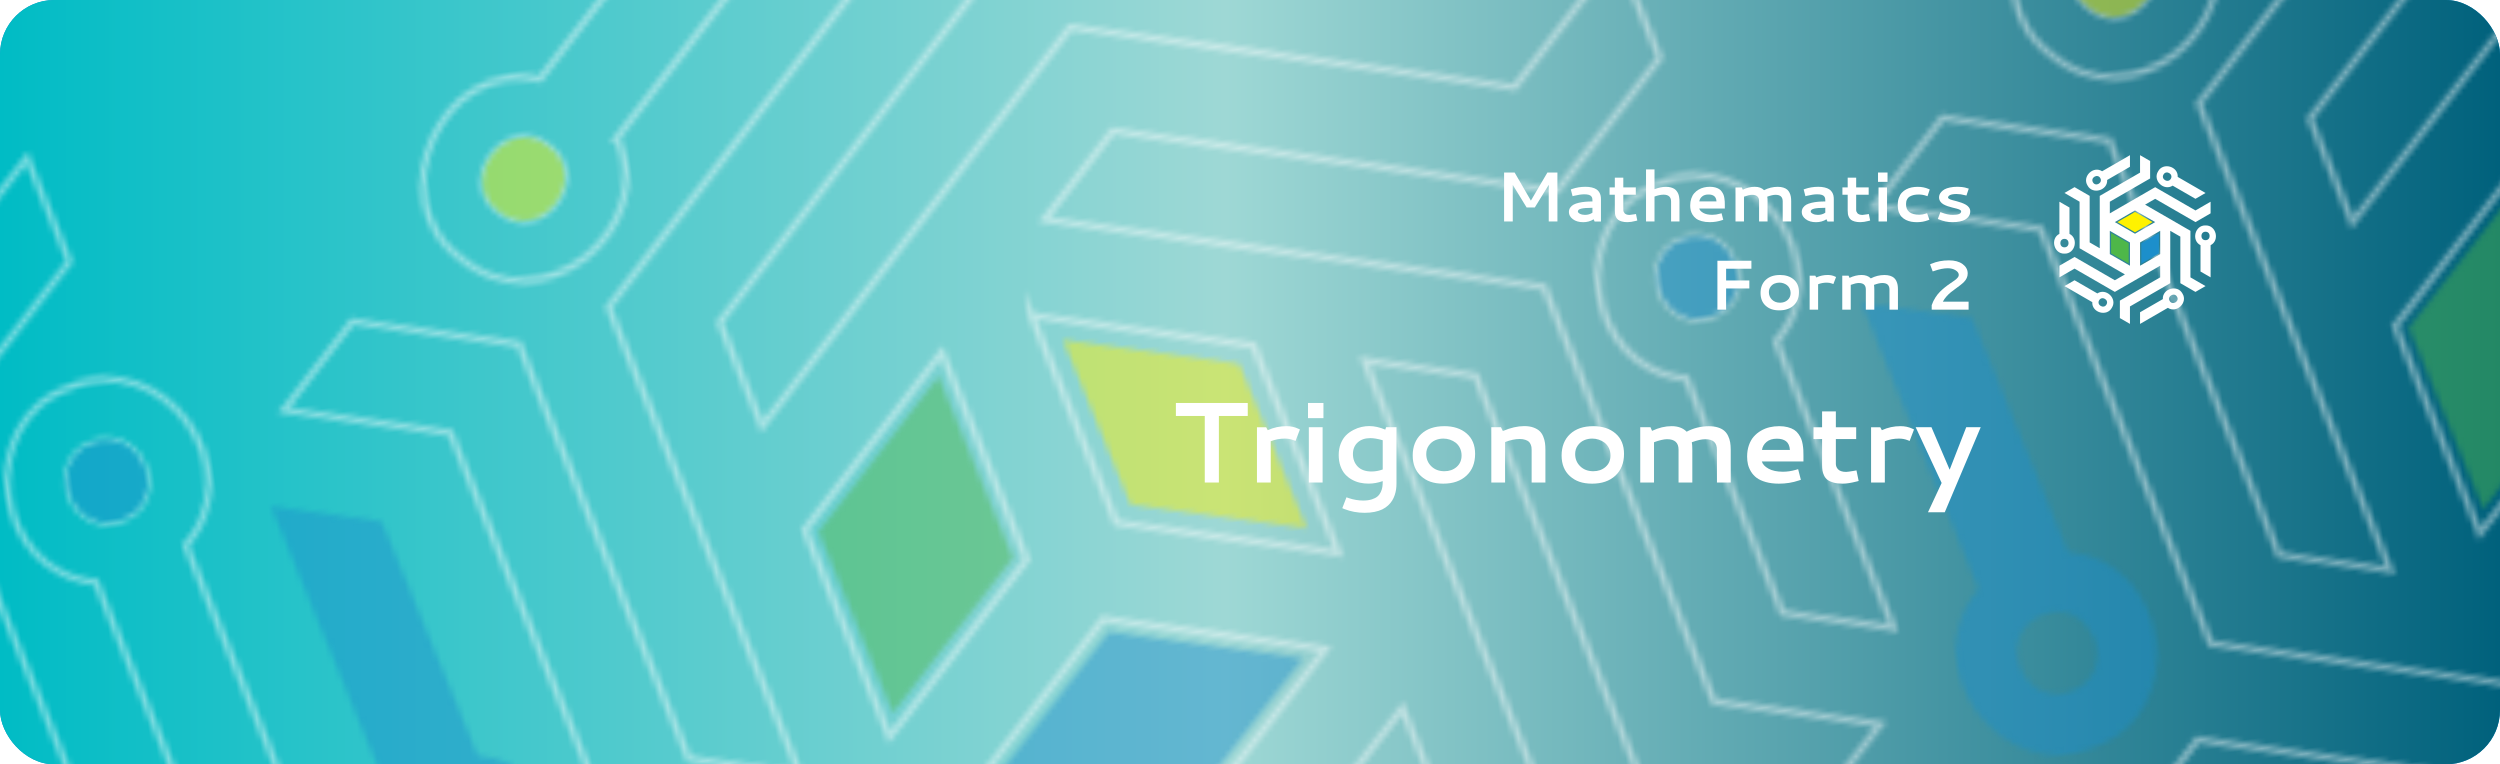<?xml version="1.0" encoding="UTF-8"?><svg id="Layer_1" xmlns="http://www.w3.org/2000/svg" xmlns:xlink="http://www.w3.org/1999/xlink" viewBox="0 0 1700.79 520"><defs><style>.cls-1,.cls-2,.cls-3,.cls-4,.cls-5,.cls-6,.cls-7,.cls-8,.cls-9{fill:none;}.cls-2,.cls-3,.cls-10,.cls-11,.cls-12,.cls-13,.cls-14,.cls-15,.cls-16,.cls-17,.cls-18,.cls-19,.cls-4,.cls-5,.cls-6,.cls-7,.cls-8,.cls-9{stroke-miterlimit:10;}.cls-2,.cls-3,.cls-10,.cls-11,.cls-12,.cls-20,.cls-21{fill-rule:evenodd;}.cls-2,.cls-10,.cls-11,.cls-12,.cls-13,.cls-14,.cls-15,.cls-9{stroke:#fff;}.cls-3,.cls-16,.cls-17,.cls-18,.cls-19,.cls-5{stroke:#231f20;}.cls-22{fill:url(#linear-gradient);}.cls-23{clip-path:url(#clippath);}.cls-24,.cls-10,.cls-13,.cls-17,.cls-21{fill:#fff200;}.cls-25,.cls-16,.cls-20{fill:#fff;}.cls-26{fill:#fdfefe;}.cls-27,.cls-11,.cls-14,.cls-18{fill:#1c8fcb;}.cls-28,.cls-12,.cls-15{fill:#4eb749;}.cls-29,.cls-19{fill:#4db748;}.cls-30{fill:url(#New_Pattern_Swatch_7);}.cls-30,.cls-31,.cls-32,.cls-33{opacity:.3;}.cls-34{fill:url(#New_Pattern_Swatch_6);opacity:.39;}.cls-35{fill:url(#New_Pattern_Swatch_1);opacity:.52;}.cls-36{clip-path:url(#clippath-1);}.cls-37{clip-path:url(#clippath-4);}.cls-38{clip-path:url(#clippath-3);}.cls-39{clip-path:url(#clippath-2);}.cls-40{clip-path:url(#clippath-7);}.cls-41{clip-path:url(#clippath-6);}.cls-42{clip-path:url(#clippath-5);}.cls-13,.cls-14,.cls-15{stroke-width:.5px;}.cls-31{fill:url(#New_Pattern_Swatch_12-2);}.cls-32{fill:url(#New_Pattern_Swatch_6-3);}.cls-43{fill:url(#New_Pattern_Swatch_6-2);opacity:.58;}.cls-44{fill:url(#linear-gradient-2);}.cls-4{stroke:#1c8fcb;}.cls-6{stroke:#fff200;}.cls-7{stroke:#4eb749;}.cls-8{stroke:#000;}.cls-8,.cls-9{stroke-width:1.25px;}.cls-45{fill:url(#radial-gradient);}.cls-46{fill:url(#Turquoise);}.cls-47{filter:url(#drop-shadow-12);}.cls-48{fill:url(#New_Pattern_Swatch_12);opacity:.45;}.cls-33{fill:url(#New_Pattern_Swatch_11);}</style><symbol id="Mathematics_form_2_white" viewBox="0 0 484.28 114.79"><path class="cls-25" d="m0,11.8h7.17l11.06,19.12,11.23-19.12h6.82v33.3h-5.91v-24.91l-9.47,15.38h-5.58l-9.42-15.38v24.91H0V11.8Z"/><path class="cls-25" d="m55.2,21.5c1.69,0,3.17.15,4.44.46s2.3.71,3.08,1.21,1.41,1.12,1.9,1.88.82,1.51,1,2.29.27,1.64.27,2.59v15.19h-4.31l-.66-1.52c-2.08,1.33-4.45,1.99-7.1,1.99-2.89,0-5.23-.68-7.03-2.04s-2.7-2.97-2.7-4.83c0-1.16.29-2.16.88-3.02s1.36-1.55,2.31-2.06,2.15-.94,3.59-1.27,2.88-.55,4.32-.68,3.08-.2,4.91-.21v-.8c0-.59-.05-1.09-.15-1.48s-.32-.8-.67-1.24-.92-.77-1.72-1-1.83-.34-3.08-.34c-1.75,0-4.07.34-6.96,1.03l-.94.26-1.2-4.62.82-.28c2.89-1,5.89-1.5,9-1.5Zm4.9,17.62v-3.3h-.56c-3.16,0-5.5.19-7.04.56s-2.31,1.01-2.31,1.9c0,.56.47,1.09,1.41,1.59s2.09.75,3.45.75c1.92,0,3.61-.5,5.06-1.5Z"/><path class="cls-25" d="m89.74,44.68c-2.3.59-4.22.89-5.77.89s-2.76-.15-3.83-.45-1.91-.68-2.52-1.14-1.09-1.05-1.44-1.78-.58-1.43-.69-2.12-.16-1.49-.16-2.41v-10.78h-3.59v-4.95h3.59v-6.63h5.77v6.63h8.51v4.95h-8.51v10.38c0,.39.07.77.2,1.12s.35.72.64,1.08.74.64,1.34.86,1.3.32,2.11.32c.42,0,1.56-.16,3.42-.47l.91-.16.91,4.43-.89.23Z"/><path class="cls-25" d="m108.42,26.87c-1.8,0-3.83.43-6.09,1.29v16.95h-5.77V9.69h5.77v13.45c2.81-1.08,5.43-1.62,7.85-1.62,1.22,0,2.31.14,3.28.41s1.77.61,2.39,1.02,1.16.93,1.62,1.56.8,1.23,1.03,1.8.42,1.24.55,2,.21,1.39.23,1.89.04,1.07.04,1.72v13.17h-5.72v-13.52c0-3.14-1.73-4.71-5.18-4.71Z"/><path class="cls-25" d="m139.99,21.5c1.34,0,2.55.14,3.62.43s1.95.66,2.65,1.1,1.3,1.02,1.8,1.73.89,1.39,1.16,2.04.47,1.43.62,2.33.24,1.67.27,2.3.05,1.37.05,2.23v2.62h-17.41c.33,1.16,1.26,2.16,2.79,3.01s3.55,1.28,6.05,1.28c1.77,0,3.56-.27,5.39-.8l.96-.28,1.15,4.45-.84.28c-2.61.89-5.39,1.34-8.34,1.34-2.06,0-3.89-.23-5.48-.68s-2.87-1.04-3.83-1.76-1.75-1.59-2.37-2.6-1.04-2.03-1.28-3.05-.35-2.1-.35-3.26c0-1.72.25-3.29.74-4.72s1.16-2.63,2.02-3.61,1.85-1.8,3-2.47,2.36-1.16,3.64-1.46,2.62-.46,4.01-.46Zm-.96,5.25c-1.8,0-3.23.45-4.31,1.35s-1.72,2.02-1.92,3.36h11.7c-.12-1.69-.66-2.89-1.59-3.62s-2.23-1.09-3.87-1.09Z"/><path class="cls-25" d="m168.68,26.96c-1.34,0-3.17.42-5.48,1.27v16.88h-5.77v-23.16h4.29l.66,1.52c2.77-1.31,5.49-1.97,8.18-1.97s4.79.77,6.3,2.32c2.91-1.53,6.01-2.3,9.3-2.3,1.44,0,2.7.17,3.8.52s1.97.8,2.64,1.38,1.2,1.3,1.62,2.17.7,1.76.86,2.67.23,1.95.23,3.11v13.73h-5.77v-13.66c0-1.47-.39-2.58-1.16-3.34s-2.02-1.14-3.74-1.14c-1.45,0-3.33.42-5.62,1.27.14.81.21,1.91.21,3.3v13.57h-5.77v-13.76c0-2.92-1.59-4.38-4.78-4.38Z"/><path class="cls-25" d="m213.61,21.5c1.69,0,3.17.15,4.44.46s2.3.71,3.08,1.21,1.41,1.12,1.9,1.88.82,1.51,1,2.29.27,1.64.27,2.59v15.19h-4.31l-.66-1.52c-2.08,1.33-4.45,1.99-7.1,1.99-2.89,0-5.23-.68-7.03-2.04s-2.7-2.97-2.7-4.83c0-1.16.29-2.16.88-3.02s1.36-1.55,2.31-2.06,2.15-.94,3.59-1.27,2.88-.55,4.32-.68,3.08-.2,4.91-.21v-.8c0-.59-.05-1.09-.15-1.48s-.32-.8-.67-1.24-.92-.77-1.72-1-1.83-.34-3.08-.34c-1.75,0-4.07.34-6.96,1.03l-.94.26-1.2-4.62.82-.28c2.89-1,5.89-1.5,9-1.5Zm4.9,17.62v-3.3h-.56c-3.16,0-5.5.19-7.04.56s-2.31,1.01-2.31,1.9c0,.56.47,1.09,1.41,1.59s2.09.75,3.45.75c1.92,0,3.61-.5,5.06-1.5Z"/><path class="cls-25" d="m248.16,44.68c-2.3.59-4.22.89-5.77.89s-2.76-.15-3.83-.45-1.91-.68-2.52-1.14-1.09-1.05-1.44-1.78-.58-1.43-.69-2.12-.16-1.49-.16-2.41v-10.78h-3.59v-4.95h3.59v-6.63h5.77v6.63h8.51v4.95h-8.51v10.38c0,.39.07.77.2,1.12s.35.72.64,1.08.74.64,1.34.86,1.3.32,2.11.32c.42,0,1.56-.16,3.42-.47l.91-.16.91,4.43-.89.23Z"/><path class="cls-25" d="m254.39,11.8h6.47v6.35h-6.47v-6.35Zm.35,10.15h5.77v23.16h-5.77v-23.16Z"/><path class="cls-25" d="m267.77,34.02c0-1.83.25-3.46.75-4.91s1.18-2.63,2.03-3.56,1.87-1.7,3.05-2.32,2.41-1.05,3.7-1.31,2.67-.39,4.14-.39c2.64,0,5.08.48,7.31,1.45l.82.35-1.52,4.57-.91-.3c-1.61-.56-3.31-.84-5.11-.84-1.17,0-2.24.1-3.2.3s-1.86.54-2.71,1-1.5,1.14-1.98,2.03-.71,1.96-.71,3.21c0,4.8,3.04,7.2,9.12,7.2,1.52,0,2.95-.24,4.31-.73l.91-.3,1.57,4.43-.87.33c-2.34.91-4.87,1.36-7.57,1.36-1.39,0-2.69-.11-3.9-.33s-2.39-.61-3.55-1.16-2.14-1.26-2.96-2.11-1.48-1.96-1.97-3.32-.74-2.91-.74-4.64Z"/><path class="cls-25" d="m310.95,38.19c-.03-.39-.33-.73-.9-1.03s-1.3-.56-2.19-.8-1.87-.48-2.93-.73-2.12-.56-3.18-.93-2.02-.8-2.89-1.29-1.59-1.14-2.13-1.95-.82-1.72-.82-2.75c0-.61.11-1.22.34-1.84s.64-1.26,1.23-1.92,1.34-1.25,2.25-1.75,2.12-.91,3.63-1.23,3.23-.48,5.13-.48c1.12,0,2.14.06,3.05.18s1.55.22,1.92.32.95.26,1.71.49l.96.28-1.59,4.73-.89-.23c-2.03-.56-4.01-.84-5.93-.84-.97,0-1.82.07-2.55.2s-1.29.29-1.68.47-.69.39-.93.63-.38.45-.45.61-.09.32-.09.46c0,.36.28.69.83.98s1.28.57,2.17.81,1.87.5,2.94.77,2.14.61,3.22,1,2.06.84,2.95,1.34,1.61,1.14,2.17,1.92.83,1.66.83,2.62c0,.67-.1,1.32-.29,1.95s-.57,1.27-1.12,1.95-1.27,1.25-2.14,1.75-2.05.9-3.54,1.22-3.19.48-5.11.48c-3,0-5.99-.61-8.98-1.83l-.87-.35,1.73-4.69.89.35c2.8,1.05,5.27,1.57,7.43,1.57,2,0,3.47-.2,4.41-.6s1.41-1.01,1.41-1.84Z"/><path class="cls-25" d="m151.05,77.24v7.99h15.8v5.44h-15.8v14.44h-5.93v-33.3h23.13v5.44h-17.2Z"/><path class="cls-25" d="m187.69,81.5c3.88,0,7,1.02,9.36,3.06s3.55,4.89,3.55,8.54c0,3.84-1.21,6.88-3.62,9.12s-5.66,3.35-9.74,3.35-6.97-1.05-9.29-3.15-3.48-4.99-3.48-8.66,1.18-6.75,3.55-8.95,5.59-3.3,9.67-3.3Zm-.38,5.2c-1.2,0-2.34.23-3.4.68s-1.96,1.19-2.68,2.2-1.09,2.21-1.09,3.59c0,2.03.7,3.74,2.11,5.12s3.23,2.07,5.48,2.07c2.05,0,3.76-.6,5.13-1.8s2.06-2.8,2.06-4.78c0-1.14-.23-2.18-.68-3.11s-1.05-1.68-1.78-2.24-1.55-.99-2.44-1.29-1.8-.45-2.72-.45Z"/><path class="cls-25" d="m212.39,83.19c2.44-1.12,5.04-1.69,7.8-1.69,1.77,0,3.38.34,4.83,1.01l.82.38-1.83,4.8-.91-.35c-1.09-.42-2.28-.63-3.56-.63-2.05,0-4.02.37-5.91,1.1v17.3h-5.77v-23.16h3.84l.68,1.24Z"/><path class="cls-25" d="m241.31,86.96c-1.34,0-3.17.42-5.48,1.27v16.88h-5.77v-23.16h4.29l.66,1.52c2.77-1.31,5.49-1.97,8.18-1.97s4.79.77,6.3,2.32c2.91-1.53,6.01-2.3,9.3-2.3,1.44,0,2.7.17,3.8.52s1.97.8,2.64,1.38,1.2,1.3,1.62,2.17.7,1.76.86,2.67.23,1.95.23,3.11v13.73h-5.77v-13.66c0-1.47-.39-2.58-1.16-3.34s-2.02-1.14-3.74-1.14c-1.45,0-3.33.42-5.62,1.27.14.81.21,1.91.21,3.3v13.57h-5.77v-13.76c0-2.92-1.59-4.38-4.78-4.38Z"/><path class="cls-25" d="m290.91,102.03c.62-1.83,1.45-3.54,2.47-5.13s2.09-2.95,3.21-4.05,2.29-2.14,3.5-3.11,2.37-1.8,3.45-2.51,2.05-1.38,2.93-2.02,1.57-1.26,2.09-1.88.77-1.23.77-1.84c0-1.22-.73-2.29-2.19-3.2s-3.25-1.37-5.36-1.37c-2.56,0-5.66.62-9.3,1.88l-.89.3-1.8-4.83.84-.38c3.67-1.56,7.68-2.34,12.02-2.34,3.91,0,7.01.85,9.3,2.54s3.45,3.82,3.45,6.39c0,1.11-.22,2.15-.67,3.12s-1.05,1.84-1.83,2.62-1.64,1.54-2.6,2.27-1.99,1.5-3.09,2.29-2.17,1.59-3.2,2.41-2.04,1.79-3.04,2.92-1.82,2.3-2.47,3.54h17.51v5.44h-25.1v-3.07Z"/><path class="cls-20" d="m412.08,51.46v15.83l13.71,7.92v-15.83c-2.28-1.32-11.27-6.51-13.71-7.92Zm20.57,23.75l13.71-7.92v-15.83c-2.5,1.44-11.38,6.57-13.71,7.92v15.83Zm10.28-29.69l-13.71-7.92c-2.15,1.24-11.78,6.8-13.71,7.92,2.5,1.44,11.38,6.57,13.71,7.92,2.28-1.32,11.27-6.51,13.71-7.92Zm-6.86-11.88c9.42,5.44,21.54,12.44,30.85,17.81v31.67c3.05,1.76,7.23,4.17,10.28,5.94-1.71.99-5.15,2.97-6.86,3.96-3.05-1.76-7.23-4.17-10.28-5.94,0-10.4,0-21.27,0-31.67-1.89-1.09-4.98-2.88-6.86-3.96v35.63c-9.01,5.2-18.42,10.63-27.42,15.83v11.87c-1.71-.99-5.15-2.97-6.86-3.96v-11.88c9.01-5.2,18.42-10.63,27.43-15.83v-7.92c-9.43,5.44-21.52,12.43-30.85,17.81-9.01-5.2-18.42-10.63-27.42-15.83-3.05,1.76-7.23,4.17-10.28,5.94v-7.92c3.05-1.76,7.23-4.17,10.28-5.94,9.01,5.2,18.42,10.63,27.42,15.83,1.71-.99,5.15-2.97,6.86-3.96l-30.85-17.81v-31.67c-3.05-1.76-7.23-4.17-10.28-5.94,1.71-.99,5.15-2.97,6.86-3.96,3.05,1.76,7.23,4.17,10.28,5.94v31.67c1.71.99,5.15,2.97,6.86,3.96v-15.83h0v-19.79c9.01-5.2,18.42-10.63,27.42-15.83V0c1.71.99,5.15,2.97,6.86,3.96v11.87c-9.01,5.2-18.42,10.63-27.42,15.83v5.95h0v1.97c9.9-5.72,20.98-12.11,30.85-17.81,9.01,5.2,18.42,10.63,27.42,15.83,3.05-1.76,7.23-4.17,10.28-5.94v7.92c-3.05,1.76-7.23,4.17-10.28,5.94-9.01-5.2-18.42-10.63-27.42-15.83-1.71.99-5.15,2.97-6.86,3.96Zm18.77-12.92c-5.94,3.93-13.78-3.52-9.93-9.69,3.42-6.42,13.8-3.36,13.36,3.75,6.13,3.54,12.81,7.4,18.94,10.94-1.71.99-5.15,2.97-6.86,3.96-4.95-2.86-10.57-6.1-15.52-8.96Zm18.94,40.52c-6.37-3.18-3.84-13.7,3.43-13.45,7.27-.25,9.8,10.27,3.43,13.45,0,7.08,0,14.79,0,21.87-1.71-.99-5.15-2.97-6.86-3.96v-17.92Zm-25.62,36.67c-.44-7.11,9.94-10.17,13.36-3.75,3.85,6.17-3.99,13.63-9.93,9.69-6.13,3.54-12.81,7.4-18.94,10.94v-7.92c4.95-2.86,10.57-6.1,15.52-8.96Zm-44.57-3.86c5.94-3.93,13.78,3.52,9.93,9.69-3.42,6.42-13.8,3.36-13.36-3.75-6.13-3.54-12.81-7.4-18.94-10.94,1.71-.99,5.15-2.97,6.86-3.96,4.95,2.86,10.57,6.1,15.52,8.96Zm-18.94-40.52c6.37,3.18,3.84,13.7-3.43,13.45-7.27.25-9.8-10.27-3.43-13.45v-21.87c1.71.99,5.15,2.97,6.86,3.96,0,5.72,0,12.2,0,17.92Zm-3.43,3.41c3.73-.05,3.73,5.8,0,5.75-3.73.05-3.73-5.8,0-5.75Zm24.38-41.34c1.91,3.2-3.16,6.13-4.98,2.87-1.91-3.2,3.16-6.13,4.98-2.87Zm47.99.44c-1.82,3.26-6.89.33-4.98-2.87,1.82-3.26,6.89-.33,4.98,2.87Zm23.61,41.79c-3.73.05-3.73-5.8,0-5.75,3.73-.05,3.73,5.8,0,5.75Zm-24.38,41.34c-1.91-3.2,3.16-6.13,4.98-2.87,1.91,3.2-3.16,6.13-4.98,2.87Zm-47.99-.44c1.82-3.26,6.89-.33,4.98,2.87-1.82,3.26-6.89.33-4.98-2.87Zm5.44-81.86c4.95-2.86,10.57-6.1,15.52-8.96V0c-6.13,3.54-12.81,7.4-18.94,10.94-5.94-3.93-13.78,3.52-9.93,9.69,3.42,6.42,13.8,3.35,13.36-3.76Z"/><path class="cls-28" d="m412.94,66.79l11.98,6.92v-13.84l-11.98-6.92v13.84Z"/><polygon class="cls-21" points="417.23 45.52 429.21 38.6 441.2 45.52 429.21 52.44 417.23 45.52"/><polygon class="cls-27" points="433.51 59.88 433.51 73.71 445.49 66.79 445.49 52.96 433.51 59.88"/></symbol><clipPath id="clippath"><rect class="cls-1" x="0" y="1947.02" width="1700.79" height="520" rx="36.95" ry="36.95"/></clipPath><pattern id="New_Pattern_Swatch_7" x="0" y="0" width="314.72" height="531.21" patternTransform="translate(21619.98 19270.46) scale(4.5)" patternUnits="userSpaceOnUse" viewBox="0 0 314.72 531.21"><rect class="cls-1" y="0" width="314.72" height="531.21"/><path class="cls-8" d="m110.16,611.2c7.92,4.58,18.76,10.83,26.68,15.41-4.43,2.56-13.36,7.71-17.79,10.27-7.92-4.58-18.76-10.83-26.69-15.41,0-26.99,0-55.18,0-82.17-4.92-2.84-12.92-7.46-17.79-10.27v92.44c-23.37,13.5-47.79,27.59-71.16,41.09v30.81c-4.43-2.56-13.36-7.71-17.79-10.27v-30.81c23.37-13.49,47.79-27.59,71.16-41.09v-20.54c-24.47,14.13-55.85,32.24-80.06,46.22-23.37-13.49-47.79-27.59-71.16-41.08-7.92,4.58-18.76,10.83-26.69,15.41v-20.54c7.92-4.58,18.76-10.83,26.69-15.41,23.37,13.49,47.79,27.59,71.16,41.08,4.43-2.56,13.36-7.71,17.79-10.27l-80.06-46.22v-82.17c-7.92-4.58-18.76-10.83-26.69-15.41,4.43-2.56,13.36-7.71,17.79-10.27,7.92,4.57,18.76,10.83,26.68,15.41v82.17c4.44,2.56,13.36,7.71,17.79,10.27v-41.09h0v-51.36c23.37-13.5,47.79-27.59,71.16-41.09v-30.81c4.43,2.56,13.36,7.71,17.79,10.27v30.81c-23.37,13.5-47.79,27.59-71.16,41.09v15.43h0v5.11c25.7-14.84,54.43-31.43,80.05-46.22,23.37,13.49,47.79,27.59,71.16,41.08,7.92-4.58,18.76-10.83,26.68-15.41v20.54c-7.92,4.58-18.76,10.83-26.68,15.41-23.37-13.49-47.79-27.59-71.16-41.08-4.43,2.56-13.36,7.71-17.79,10.27,24.43,14.11,55.89,32.27,80.06,46.22v82.17ZM3.42,549.57c-5.92-3.41-29.24-16.88-35.58-20.54v41.09l35.58,20.54v-41.09Zm8.89-15.41c5.91-3.41,29.24-16.88,35.58-20.54l-35.58-20.54c-5.57,3.22-30.56,17.64-35.58,20.54,6.48,3.74,29.54,17.05,35.58,20.54Zm44.47-5.14c-6.48,3.74-29.54,17.05-35.58,20.54v41.09l35.58-20.54v-41.08Z"/><path class="cls-9" d="m53.03,424.14c8.87-16.65,35.8-8.71,34.66,9.74,15.9,9.18,33.24,19.19,49.15,28.38-4.43,2.56-13.36,7.71-17.79,10.27-12.85-7.42-27.42-15.83-40.26-23.24-15.41,10.2-35.76-9.14-25.77-25.15Zm22.55,13.02c4.96-8.31-8.2-15.91-12.92-7.46-4.96,8.31,8.2,15.91,12.92,7.46Z"/><path class="cls-24" d="m145.74,554.44c0,18.36,0,38.39,0,56.76-4.43-2.56-13.36-7.71-17.79-10.27v-46.49c-16.54-8.24-9.97-35.54,8.9-34.89,18.86-.65,25.44,26.65,8.89,34.89Zm-8.9-23.77c-9.68-.14-9.68,15.06,0,14.92,9.68.14,9.68-15.06,0-14.92Z"/><path class="cls-27" d="m75.58,437.16c4.96-8.31-8.2-15.91-12.92-7.46-4.96,8.31,8.2,15.91,12.92,7.46Z"/><path class="cls-29" d="m-71.5,449.03c-9.99-16.01,10.36-35.35,25.77-25.15,15.9-9.18,33.24-19.19,49.16-28.38v20.54c-12.84,7.41-27.43,15.83-40.26,23.24,1.14,18.45-25.8,26.4-34.66,9.74Zm9.63-5.56c4.72,8.45,17.88.85,12.92-7.46-4.72-8.45-17.88-.85-12.92,7.46Z"/><path class="cls-24" d="m12.32,497.31l-2.05,1.18c-6.69,3.86-19.18,11.08-26.2,15.12l9.57,5.53,18.67,10.78,28.24-16.31-28.24-16.31Z"/><path class="cls-8" d="m424.88,611.2c7.92,4.58,18.76,10.83,26.68,15.41-4.43,2.56-13.36,7.71-17.79,10.27-7.92-4.58-18.76-10.83-26.69-15.41,0-26.99,0-55.18,0-82.17-4.92-2.84-12.92-7.46-17.79-10.27v92.44c-23.37,13.5-47.79,27.59-71.16,41.09v30.81c-4.43-2.56-13.36-7.71-17.79-10.27v-30.81c23.37-13.49,47.79-27.59,71.16-41.09v-20.54c-24.47,14.13-55.85,32.24-80.06,46.22-23.37-13.49-47.79-27.59-71.16-41.08-7.92,4.58-18.76,10.83-26.69,15.41v-20.54c7.92-4.58,18.76-10.83,26.69-15.41,23.37,13.49,47.79,27.59,71.16,41.08,4.43-2.56,13.36-7.71,17.79-10.27l-80.06-46.22v-82.17c-7.92-4.58-18.76-10.83-26.69-15.41,4.43-2.56,13.36-7.71,17.79-10.27,7.92,4.57,18.76,10.83,26.68,15.41v82.17c4.44,2.56,13.36,7.71,17.79,10.27v-41.09h0v-51.36c23.37-13.5,47.79-27.59,71.16-41.09v-30.81c4.43,2.56,13.36,7.71,17.79,10.27v30.81c-23.37,13.5-47.79,27.59-71.16,41.09v15.43h0v5.11c25.7-14.84,54.43-31.43,80.05-46.22,23.37,13.49,47.79,27.59,71.16,41.08,7.92-4.58,18.76-10.83,26.68-15.41v20.54c-7.92,4.58-18.76,10.83-26.68,15.41-23.37-13.49-47.79-27.59-71.16-41.08-4.43,2.56-13.36,7.71-17.79,10.27,24.43,14.11,55.89,32.27,80.06,46.22v82.17Zm-106.74-61.63c-5.92-3.41-29.24-16.88-35.58-20.54v41.09l35.58,20.54v-41.09Zm8.89-15.41c5.91-3.41,29.24-16.88,35.58-20.54l-35.58-20.54c-5.57,3.22-30.56,17.64-35.58,20.54,6.48,3.74,29.54,17.05,35.58,20.54Zm44.47-5.14c-6.48,3.74-29.54,17.05-35.58,20.54v41.09l35.58-20.54v-41.08Z"/><path class="cls-9" d="m202.51,569.32c-18.86.65-25.44-26.65-8.89-34.89v-56.76c4.43,2.56,13.36,7.71,17.79,10.27,0,14.84,0,31.67,0,46.49,16.54,8.24,9.97,35.54-8.9,34.89Zm0-11.12c9.68.14,9.68-15.06,0-14.92-9.68-.14-9.68,15.06,0,14.92Z"/><path class="cls-29" d="m243.22,449.03c-9.99-16.01,10.36-35.35,25.77-25.15,15.9-9.18,33.24-19.19,49.16-28.38v20.54c-12.84,7.41-27.43,15.83-40.26,23.24,1.14,18.45-25.8,26.4-34.66,9.74Zm9.63-5.56c4.72,8.45,17.88.85,12.92-7.46-4.72-8.45-17.88-.85-12.92,7.46Z"/><path class="cls-24" d="m327.04,497.31l-2.05,1.18c-6.69,3.86-19.18,11.08-26.2,15.12l9.57,5.53,18.67,10.78,28.24-16.31-28.24-16.31Z"/><path class="cls-8" d="m267.52,345.59c7.92,4.58,18.76,10.83,26.68,15.41-4.43,2.56-13.36,7.71-17.79,10.27-7.92-4.58-18.76-10.83-26.69-15.41,0-26.99,0-55.18,0-82.17-4.92-2.84-12.92-7.46-17.79-10.27v92.44c-23.37,13.5-47.79,27.59-71.16,41.09v30.81c-4.43-2.56-13.36-7.71-17.79-10.27v-30.81c23.37-13.49,47.79-27.59,71.16-41.09v-20.54c-24.47,14.13-55.85,32.24-80.06,46.22-23.37-13.49-47.79-27.59-71.16-41.08-7.92,4.58-18.76,10.83-26.69,15.41v-20.54c7.92-4.58,18.76-10.83,26.69-15.41,23.37,13.49,47.79,27.59,71.16,41.08,4.43-2.56,13.36-7.71,17.79-10.27l-80.06-46.22v-82.17c-7.92-4.58-18.76-10.83-26.69-15.41,4.43-2.56,13.36-7.71,17.79-10.27,7.92,4.57,18.76,10.83,26.68,15.41v82.17c4.44,2.56,13.36,7.71,17.79,10.27v-41.09h0v-51.36c23.37-13.5,47.79-27.59,71.16-41.09v-30.81c4.43,2.56,13.36,7.71,17.79,10.27v30.81c-23.37,13.5-47.79,27.59-71.16,41.09v15.43h0v5.11c25.7-14.84,54.43-31.43,80.05-46.22,23.37,13.49,47.79,27.59,71.16,41.08,7.92-4.58,18.76-10.83,26.68-15.41v20.54c-7.92,4.58-18.76,10.83-26.68,15.41-23.37-13.49-47.79-27.59-71.16-41.08-4.43,2.56-13.36,7.71-17.79,10.27,24.43,14.11,55.89,32.27,80.06,46.22v82.17Zm-106.74-61.63c-5.92-3.41-29.24-16.88-35.58-20.54v41.09l35.58,20.54v-41.09Zm8.89-15.41c5.91-3.41,29.24-16.88,35.58-20.54l-35.58-20.54c-5.57,3.22-30.56,17.64-35.58,20.54,6.48,3.74,29.54,17.05,35.58,20.54Zm44.47-5.14c-6.48,3.74-29.54,17.05-35.58,20.54v41.09l35.58-20.54v-41.08Z"/><path class="cls-9" d="m210.39,158.54c8.87-16.65,35.8-8.71,34.66,9.74,15.9,9.18,33.24,19.19,49.15,28.38-4.43,2.56-13.36,7.71-17.79,10.27-12.85-7.42-27.42-15.83-40.26-23.24-15.41,10.2-35.76-9.14-25.77-25.15Zm22.55,13.02c4.96-8.31-8.2-15.91-12.92-7.46-4.96,8.31,8.2,15.91,12.92,7.46Z"/><path class="cls-24" d="m303.1,288.83c0,18.36,0,38.39,0,56.76-4.43-2.56-13.36-7.71-17.79-10.27v-46.49c-16.54-8.24-9.97-35.54,8.9-34.89,18.86-.65,25.44,26.65,8.89,34.89Zm-8.9-23.77c-9.68-.14-9.68,15.06,0,14.92,9.68.14,9.68-15.06,0-14.92Z"/><path class="cls-9" d="m253.5,374.23c9.99,16.01-10.36,35.35-25.77,25.15-15.9,9.18-33.25,19.19-49.15,28.38v-20.54c12.85-7.42,27.42-15.83,40.26-23.24-1.13-18.45,25.79-26.4,34.66-9.74Zm-9.63,5.56c-4.72-8.45-17.88-.85-12.92,7.46,4.72,8.45,17.88.85,12.92-7.46Z"/><path class="cls-27" d="m128.97,399.12c-8.87,16.65-35.8,8.71-34.66-9.74-15.9-9.18-33.24-19.2-49.16-28.38,4.43-2.56,13.36-7.71,17.79-10.27,12.85,7.42,27.42,15.83,40.26,23.24,15.41-10.2,35.76,9.14,25.77,25.15Zm-22.55-13.02c-4.96,8.31,8.2,15.91,12.92,7.46,4.96-8.31-8.2-15.91-12.92-7.46Z"/><path class="cls-9" d="m45.15,303.72c-18.86.65-25.44-26.65-8.89-34.89v-56.76c4.43,2.56,13.36,7.71,17.79,10.27,0,14.84,0,31.67,0,46.49,16.54,8.24,9.97,35.54-8.9,34.89Zm0-11.12c9.68.14,9.68-15.06,0-14.92-9.68-.14-9.68,15.06,0,14.92Z"/><path class="cls-24" d="m45.15,277.68c-9.68-.14-9.68,15.06,0,14.92,9.68.14,9.68-15.06,0-14.92Z"/><path class="cls-27" d="m232.94,171.56c4.96-8.31-8.2-15.91-12.92-7.46-4.96,8.31,8.2,15.91,12.92,7.46Z"/><path class="cls-29" d="m230.95,387.25c4.72,8.45,17.88.85,12.92-7.46-4.72-8.45-17.88-.85-12.92,7.46Z"/><path class="cls-29" d="m85.86,183.43c-9.99-16.01,10.36-35.35,25.77-25.15,15.9-9.18,33.24-19.19,49.16-28.38v20.54c-12.84,7.41-27.43,15.83-40.26,23.24,1.14,18.45-25.8,26.4-34.66,9.74Zm9.63-5.56c4.72,8.45,17.88.85,12.92-7.46-4.72-8.45-17.88-.85-12.92,7.46Z"/><polygon class="cls-28" points="158.54 285.26 127.45 267.31 127.45 303.21 158.54 321.16 158.54 285.26"/><polygon class="cls-27" points="211.91 267.31 180.82 285.26 180.82 321.16 211.91 303.21 211.91 267.31"/><path class="cls-24" d="m169.68,231.71l-2.05,1.18c-6.69,3.86-19.18,11.08-26.2,15.12l9.57,5.53,18.67,10.78,28.24-16.31-28.24-16.31Z"/><path class="cls-8" d="m110.16,79.99c7.92,4.58,18.76,10.83,26.68,15.41-4.43,2.56-13.36,7.71-17.79,10.27-7.92-4.58-18.76-10.83-26.69-15.41,0-26.99,0-55.18,0-82.17-4.92-2.84-12.92-7.46-17.79-10.27v92.44c-23.37,13.5-47.79,27.59-71.16,41.09v30.81c-4.43-2.56-13.36-7.71-17.79-10.27v-30.81c23.37-13.49,47.79-27.59,71.16-41.09v-20.54C32.32,73.57.94,91.69-23.26,105.66c-23.37-13.49-47.79-27.59-71.16-41.08-7.92,4.58-18.76,10.83-26.69,15.41v-20.54c7.92-4.58,18.76-10.83,26.69-15.41,23.37,13.49,47.79,27.59,71.16,41.08,4.43-2.56,13.36-7.71,17.79-10.27L-85.53,28.63V-53.54c-7.92-4.58-18.76-10.83-26.69-15.41,4.43-2.56,13.36-7.71,17.79-10.27,7.92,4.57,18.76,10.83,26.68,15.41V18.36c4.44,2.56,13.36,7.71,17.79,10.27V-12.45h0v-51.36c23.37-13.5,47.79-27.59,71.16-41.09v-30.81c4.43,2.56,13.36,7.71,17.79,10.27v30.81c-23.37,13.5-47.79,27.59-71.16,41.09v15.43h0v5.11c25.7-14.84,54.43-31.43,80.05-46.22,23.37,13.49,47.79,27.59,71.16,41.08,7.92-4.58,18.76-10.83,26.68-15.41v20.54c-7.92,4.58-18.76,10.83-26.68,15.41-23.37-13.49-47.79-27.59-71.16-41.08-4.43,2.56-13.36,7.71-17.79,10.27C54.54-34.3,85.99-16.14,110.16-2.18v82.17ZM3.42,18.36C-2.49,14.95-25.82,1.48-32.15-2.18v41.09L3.42,59.45V18.36ZM12.32,2.95C18.23-.46,41.56-13.93,47.9-17.59L12.32-38.13c-5.57,3.22-30.56,17.64-35.58,20.54C-16.79-13.85,6.28-.53,12.32,2.95ZM56.79-2.18c-6.48,3.74-29.54,17.05-35.58,20.54v41.09l35.58-20.54V-2.18Z"/><path class="cls-24" d="m145.74,23.23c0,18.36,0,38.39,0,56.76-4.43-2.56-13.36-7.71-17.79-10.27V23.23c-16.54-8.24-9.97-35.54,8.9-34.89,18.86-.65,25.44,26.65,8.89,34.89ZM136.85-.54c-9.68-.14-9.68,15.06,0,14.92,9.68.14,9.68-15.06,0-14.92Z"/><path class="cls-9" d="m96.14,108.63c9.99,16.01-10.36,35.35-25.77,25.15-15.9,9.18-33.25,19.19-49.15,28.38v-20.54c12.85-7.42,27.42-15.83,40.26-23.24-1.13-18.45,25.79-26.4,34.66-9.74Zm-9.63,5.56c-4.72-8.45-17.88-.85-12.92,7.46,4.72,8.45,17.88.85,12.92-7.46Z"/><path class="cls-29" d="m73.59,121.65c4.72,8.45,17.88.85,12.92-7.46-4.72-8.45-17.88-.85-12.92,7.46Z"/><polygon class="cls-28" points="1.18 19.66 -29.91 1.71 -29.91 37.61 1.18 55.56 1.18 19.66"/><polygon class="cls-27" points="54.55 1.71 23.46 19.66 23.46 55.56 54.55 37.61 54.55 1.71"/><path class="cls-8" d="m424.88,79.99c7.92,4.58,18.76,10.83,26.68,15.41-4.43,2.56-13.36,7.71-17.79,10.27-7.92-4.58-18.76-10.83-26.69-15.41,0-26.99,0-55.18,0-82.17-4.92-2.84-12.92-7.46-17.79-10.27v92.44c-23.37,13.5-47.79,27.59-71.16,41.09v30.81c-4.43-2.56-13.36-7.71-17.79-10.27v-30.81c23.37-13.49,47.79-27.59,71.16-41.09v-20.54c-24.47,14.13-55.85,32.24-80.06,46.22-23.37-13.49-47.79-27.59-71.16-41.08-7.92,4.58-18.76,10.83-26.69,15.41v-20.54c7.92-4.58,18.76-10.83,26.69-15.41,23.37,13.49,47.79,27.59,71.16,41.08,4.43-2.56,13.36-7.71,17.79-10.27l-80.06-46.22V-53.54c-7.92-4.58-18.76-10.83-26.69-15.41,4.43-2.56,13.36-7.71,17.79-10.27,7.92,4.57,18.76,10.83,26.68,15.41V18.36c4.44,2.56,13.36,7.71,17.79,10.27V-12.45h0v-51.36c23.37-13.5,47.79-27.59,71.16-41.09v-30.81c4.43,2.56,13.36,7.71,17.79,10.27v30.81c-23.37,13.5-47.79,27.59-71.16,41.09v15.43h0v5.11c25.7-14.84,54.43-31.43,80.05-46.22,23.37,13.49,47.79,27.59,71.16,41.08,7.92-4.58,18.76-10.83,26.68-15.41v20.54c-7.92,4.58-18.76,10.83-26.68,15.41-23.37-13.49-47.79-27.59-71.16-41.08-4.43,2.56-13.36,7.71-17.79,10.27,24.43,14.11,55.89,32.27,80.06,46.22v82.17Zm-106.74-61.63c-5.92-3.41-29.24-16.88-35.58-20.54v41.09l35.58,20.54V18.36Zm8.89-15.41c5.91-3.41,29.24-16.88,35.58-20.54l-35.58-20.54c-5.57,3.22-30.56,17.64-35.58,20.54,6.48,3.74,29.54,17.05,35.58,20.54Zm44.47-5.14c-6.48,3.74-29.54,17.05-35.58,20.54v41.09l35.58-20.54V-2.18Z"/><path class="cls-27" d="m286.33,133.52c-8.87,16.65-35.8,8.71-34.66-9.74-15.9-9.18-33.24-19.2-49.16-28.38,4.43-2.56,13.36-7.71,17.79-10.27,12.85,7.42,27.42,15.83,40.26,23.24,15.41-10.2,35.76,9.14,25.77,25.15Zm-22.55-13.02c-4.96,8.31,8.2,15.91,12.92,7.46,4.96-8.31-8.2-15.91-12.92-7.46Z"/><path class="cls-9" d="m202.51,38.11c-18.86.65-25.44-26.65-8.89-34.89v-56.76c4.43,2.56,13.36,7.71,17.79,10.27,0,14.84,0,31.67,0,46.49,16.54,8.24,9.97,35.54-8.9,34.89Zm0-11.12c9.68.14,9.68-15.06,0-14.92-9.68-.14-9.68,15.06,0,14.92Z"/><path class="cls-24" d="m202.51,12.07c-9.68-.14-9.68,15.06,0,14.92,9.68.14,9.68-15.06,0-14.92Z"/><polygon class="cls-28" points="315.9 19.66 284.81 1.71 284.81 37.61 315.9 55.56 315.9 19.66"/></pattern><linearGradient id="linear-gradient" x1="0" y1="-4930.38" x2="1700.79" y2="-4930.38" gradientUnits="userSpaceOnUse"><stop offset="0" stop-color="#1ab3c1"/><stop offset=".65" stop-color="#10666a"/><stop offset="1" stop-color="#0c4040"/></linearGradient><clipPath id="clippath-1"><rect class="cls-22" x="0" y="-5190.38" width="1700.79" height="520" rx="-2075.19" ry="-2075.19"/></clipPath><pattern id="New_Pattern_Swatch_6" x="0" y="0" width="272.13" height="282.55" patternTransform="translate(-4161.35 3654.94) rotate(40.43) scale(9.36)" patternUnits="userSpaceOnUse" viewBox="0 0 272.13 282.55"><rect class="cls-1" y="0" width="272.13" height="282.55"/><path class="cls-2" d="m128.95,146.64v32.87l-28.46-16.43v-32.87c5.07,2.93,23.73,13.7,28.46,16.43Zm14.23,0c4.83-2.79,23.28-13.44,28.47-16.43v32.87l-28.47,16.43v-32.87Zm-7.12-12.33c-4.83-2.79-23.28-13.44-28.47-16.43,4.02-2.32,24.01-13.86,28.47-16.43l28.46,16.43c-5.07,2.93-23.73,13.7-28.46,16.43Zm28.47-49.3c18.7,10.8,38.23,22.07,56.93,32.87,6.34-3.66,15.01-8.66,21.35-12.33v-16.43c-6.34,3.66-15.01,8.66-21.35,12.33-18.7-10.8-38.23-22.07-56.93-32.87-20.5,11.83-43.48,25.11-64.04,36.98v-4.09h0v-12.35c18.7-10.8,38.23-22.07,56.93-32.87v-24.65c-3.55-2.05-10.68-6.17-14.23-8.22v24.65c-18.7,10.8-38.23,22.07-56.93,32.87v41.09h0v32.87c-3.55-2.05-10.69-6.17-14.24-8.22v-65.74c-6.34-3.66-15.01-8.67-21.35-12.33-3.55,2.05-10.69,6.17-14.23,8.22,6.34,3.66,15.01,8.67,21.35,12.33v65.74l64.05,36.98c-3.55,2.05-10.69,6.17-14.23,8.22-18.7-10.8-38.23-22.07-56.93-32.87-6.34,3.66-15.01,8.66-21.35,12.33v16.43c6.34-3.66,15.01-8.66,21.35-12.33,18.7,10.8,38.23,22.07,56.93,32.87,19.37-11.18,44.47-25.67,64.05-36.98v16.43c-18.7,10.8-38.23,22.07-56.93,32.87v24.65c3.55,2.05,10.69,6.17,14.23,8.22v-24.65c18.7-10.8,38.23-22.07,56.93-32.87v-73.95c3.89,2.25,10.3,5.95,14.23,8.22,0,21.59,0,44.15,0,65.74,6.34,3.66,15.01,8.67,21.35,12.33,3.55-2.05,10.69-6.17,14.23-8.22-6.34-3.66-15.01-8.67-21.35-12.33v-65.74c-19.34-11.16-44.5-25.69-64.05-36.98,3.55-2.05,10.69-6.17,14.23-8.22Zm56.93,0c3.55-2.05,10.69-6.17,14.23-8.22-12.73-7.35-26.6-15.36-39.32-22.7.91-14.76-20.64-21.12-27.73-7.79-7.99,12.81,8.29,28.28,20.62,20.12,10.27,5.93,21.93,12.66,32.21,18.6Zm7.12,102.71c3.55,2.05,10.69,6.17,14.23,8.22,0-14.7,0-30.72,0-45.41,13.24-6.59,7.97-28.43-7.12-27.91-15.09-.52-20.35,21.32-7.12,27.91v37.19Zm-85.39,57.52v16.43c12.73-7.35,26.6-15.36,39.32-22.7,12.33,8.17,28.61-7.31,20.62-20.12-7.1-13.33-28.64-6.96-27.73,7.79-10.27,5.93-21.93,12.66-32.21,18.59Zm-92.51-45.19c-3.55,2.05-10.69,6.17-14.23,8.22,12.73,7.35,26.6,15.36,39.33,22.7-.91,14.76,20.64,21.12,27.73,7.79,7.99-12.81-8.29-28.28-20.62-20.12-10.27-5.93-21.93-12.66-32.21-18.6Zm-7.12-102.71c-3.55-2.05-10.69-6.17-14.23-8.22v45.41c-13.24,6.59-7.97,28.43,7.12,27.91,15.09.52,20.35-21.32,7.12-27.91,0-11.86,0-25.32,0-37.19Zm-7.12,56.21c7.74.11,7.74-12.05,0-11.94-7.74-.11-7.74,12.05,0,11.94Zm40.27-91.79c3.77,6.76,14.31.68,10.34-5.97-3.77-6.76-14.3-.68-10.34,5.97Zm99.63-11.02c-3.97,6.65,6.56,12.73,10.34,5.97,3.97-6.65-6.56-12.73-10.34-5.97Zm59.35,80.77c-7.74-.11-7.74,12.05,0,11.94,7.74.11,7.74-12.05,0-11.94Zm-40.27,91.79c-3.77-6.76-14.31-.68-10.34,5.97,3.77,6.76,14.31.68,10.34-5.97Zm-99.63,11.01c3.97-6.65-6.56-12.73-10.34-5.97-3.97,6.65,6.56,12.73,10.34,5.97Zm-26.78-168.11c-7.99-12.81,8.29-28.28,20.61-20.12,12.72-7.34,26.59-15.36,39.33-22.7v16.43c-10.28,5.93-21.94,12.67-32.21,18.59.91,14.76-20.64,21.12-27.73,7.8Z"/><path class="cls-26" d="m129.43,146.36l-29.43-16.99v33.98l29.43,16.99v-33.98Zm-27.15-13.04l24.87,14.36v28.72l-24.87-14.36v-28.72Z"/><path class="cls-26" d="m172.12,163.35v-33.98l-29.43,16.99v33.98l29.43-16.99Zm-2.28-30.04v28.72l-24.87,14.36v-28.72l24.87-14.36Z"/><path class="cls-26" d="m136.06,104.83l-1.64.95c-5.35,3.09-15.35,8.86-20.96,12.1l7.66,4.42,14.94,8.62,22.6-13.05-22.6-13.05m0-2.63l27.15,15.68c-4.84,2.79-22.64,13.07-27.15,15.67-4.61-2.66-22.21-12.82-27.15-15.68,3.83-2.21,22.9-13.22,27.15-15.67h0Z"/><path class="cls-27" d="m36.43,141.61c-7.74-.11-7.74,12.05,0,11.94,7.74.11,7.74-12.05,0-11.94Z"/><path class="cls-29" d="m186.67,56.71c3.97-6.65-6.56-12.73-10.34-5.97-3.97,6.65,6.56,12.73,10.34,5.97Z"/><path class="cls-25" d="m235.69,131.52c-7.74-.11-7.74,12.05,0,11.94,7.74.11,7.74-12.05,0-11.94Z"/><path class="cls-24" d="m185.08,229.27c3.77,6.76,14.31.68,10.34-5.97-3.77-6.76-14.31-.68-10.34,5.97Z"/><path class="cls-25" d="m85.45,228.35c-3.97,6.65,6.56,12.73,10.34,5.97,3.97-6.65-6.56-12.73-10.34-5.97Z"/><path class="cls-25" d="m87.04,55.79c-3.77-6.76-14.3-.68-10.34,5.97,3.77,6.76,14.31.68,10.34-5.97Z"/></pattern><radialGradient id="radial-gradient" cx="850.39" cy="-1038.02" fx="850.39" fy="-1038.02" r="628.8" gradientUnits="userSpaceOnUse"><stop offset="0" stop-color="#63c4b0"/><stop offset=".56" stop-color="#4bad9f"/><stop offset="1" stop-color="#359890"/></radialGradient><clipPath id="clippath-2"><rect class="cls-45" x="0" y="-1298.02" width="1700.79" height="520" rx="-129.01" ry="-129.01"/></clipPath><pattern id="New_Pattern_Swatch_11" x="0" y="0" width="496.07" height="496.07" patternTransform="translate(25017.98 16488.71) scale(4.5)" patternUnits="userSpaceOnUse" viewBox="0 0 496.07 496.07"><rect class="cls-1" width="496.07" height="496.07"/><path class="cls-20" d="m479.63,338.18l-23.24,23.24,8.51,31.75c4.23-4.23,19.3-19.3,23.24-23.24-1.41-5.28-6.99-26.09-8.51-31.75Zm-4.67,65.05l31.75,8.51c6.32-6.32,17.02-17.02,23.24-23.24-5.78-1.55-26.36-7.06-31.75-8.51-3.86,3.86-19.1,19.1-23.24,23.24Zm58.67-28.48l-8.51-31.75c-4.97-1.33-27.26-7.31-31.75-8.51,1.55,5.78,7.06,26.36,8.51,31.75,5.28,1.41,26.09,6.99,31.75,8.51Zm7.37-27.5c5.84,21.8,13.36,49.87,19.14,71.43-15.27,15.27-31.22,31.22-46.48,46.48,1.89,7.07,4.49,16.74,6.38,23.81-3.96-1.06-11.92-3.19-15.87-4.25-1.89-7.07-4.49-16.74-6.38-23.81,15.27-15.27,31.22-31.22,46.48-46.48-1.18-4.39-3.09-11.53-4.25-15.87l-52.29,52.29c-20.86-5.59-42.64-11.43-63.5-17.01-5.18,5.18-12.26,12.26-17.43,17.43-1.06-3.96-3.19-11.92-4.25-15.87l17.43-17.43c20.86,5.59,42.64,11.43,63.5,17.01l11.62-11.62c-21.83-5.85-49.83-13.35-71.43-19.14-5.59-20.86-11.43-42.64-17.01-63.5-7.07-1.89-16.74-4.49-23.81-6.38l11.62-11.62c7.07,1.89,16.74,4.49,23.81,6.38,5.59,20.85,11.43,42.64,17.01,63.5,3.96,1.06,11.92,3.19,15.87,4.25l-19.14-71.43c15.27-15.27,31.22-31.22,46.48-46.48-1.89-7.07-4.49-16.74-6.38-23.81,3.96,1.06,11.92,3.19,15.87,4.25,1.89,7.07,4.49,16.74,6.38,23.81-15.27,15.27-31.22,31.22-46.48,46.48,1.06,3.96,3.19,11.92,4.25,15.88l23.24-23.24h0c9.32-9.32,19.74-19.74,29.05-29.05,20.86,5.59,42.64,11.43,63.5,17.01,5.18-5.18,12.26-12.26,17.43-17.43,1.06,3.96,3.19,11.92,4.25,15.87-5.18,5.18-12.26,12.26-17.43,17.43-20.86-5.59-42.64-11.43-63.5-17.01l-8.73,8.73h0s-2.89,2.89-2.89,2.89c22.93,6.14,48.57,13.01,71.43,19.14,5.59,20.86,11.43,42.64,17.01,63.5,7.07,1.89,16.74,4.49,23.81,6.38-2.9,2.9-8.73,8.73-11.62,11.62-7.07-1.89-16.74-4.49-23.81-6.38-5.59-20.86-11.43-42.64-17.01-63.5-3.96-1.06-11.92-3.19-15.87-4.25Zm46.5,8.59c-14.49-2.95-15.06-25.4-.35-28.8,14.44-4.4,25.18,15.33,14.1,25.12,3.8,14.19,7.95,29.67,11.75,43.86-3.96-1.06-11.92-3.19-15.87-4.25-3.07-11.46-6.56-24.47-9.63-35.92Zm-31.67,87.29c-4.69-14.02,14.47-25.74,24.77-14.71,11.03,10.3-.68,29.46-14.71,24.77-10.39,10.39-21.72,21.72-32.11,32.11-1.06-3.96-3.19-11.92-4.25-15.87,8.39-8.39,17.91-17.91,26.3-26.3Zm-91.43,16.21c9.8-11.07,29.53-.34,25.12,14.1-3.41,14.71-25.86,14.14-28.8-.35-14.19-3.8-29.67-7.95-43.86-11.75l11.62-11.62c11.46,3.07,24.47,6.56,35.92,9.63Zm-59.76-71.07c14.49,2.95,15.06,25.4.35,28.8-14.44,4.4-25.18-15.33-14.1-25.12-3.8-14.19-7.95-29.67-11.75-43.86,3.96,1.06,11.92,3.19,15.87,4.25,3.07,11.46,6.56,24.47,9.63,35.92Zm31.67-87.29c4.69,14.02-14.47,25.74-24.77,14.71-11.03-10.3.68-29.47,14.71-24.77,10.39-10.39,21.72-21.72,32.11-32.11,1.06,3.96,3.19,11.92,4.25,15.87-8.39,8.39-17.91,17.91-26.3,26.3Zm-10.04-.02c5.55,5.39-3.05,13.99-8.44,8.44-5.56-5.39,3.05-14,8.44-8.44Zm96.47-24.9c-1.89,7.51-13.64,4.36-11.53-3.09,1.89-7.51,13.64-4.36,11.53,3.09Zm69.8,71.1c-7.45,2.11-10.6-9.63-3.09-11.53,7.45-2.11,10.6,9.63,3.09,11.53Zm-26.67,95.99c-5.56-5.4,3.05-14,8.44-8.44,5.56,5.39-3.05,14-8.44,8.44Zm-96.47,24.9c1.9-7.51,13.64-4.36,11.53,3.09-1.9,7.51-13.64,4.36-11.53-3.09Zm-69.8-71.1c7.45-2.11,10.6,9.63,3.09,11.53-7.45,2.11-10.6-9.63-3.09-11.53Zm128.15-112.18c11.45,3.07,24.46,6.55,35.92,9.63,2.9-2.9,8.73-8.73,11.62-11.62-14.2-3.81-29.67-7.95-43.86-11.75-2.95-14.49-25.4-15.06-28.8-.35-4.4,14.44,15.33,25.18,25.12,14.1Z"/><path class="cls-20" d="m231.59,462.2l-23.24,23.24,8.51,31.75c4.23-4.23,19.3-19.3,23.24-23.24-1.41-5.28-6.99-26.09-8.51-31.75Zm-4.67,65.05l31.75,8.51,23.24-23.24c-5.78-1.55-26.36-7.06-31.75-8.51-3.86,3.86-19.1,19.1-23.24,23.24Zm58.67-28.48l-8.51-31.75c-4.97-1.33-27.26-7.31-31.75-8.51,1.55,5.78,7.06,26.36,8.51,31.75,5.28,1.41,26.09,6.99,31.75,8.51Zm7.37-27.5c5.84,21.8,13.36,49.87,19.14,71.43-15.27,15.27-31.22,31.22-46.48,46.48,1.89,7.07,4.49,16.74,6.38,23.81-3.96-1.06-11.92-3.19-15.87-4.25-1.89-7.07-4.49-16.74-6.38-23.81,15.27-15.27,31.22-31.22,46.48-46.48-1.18-4.39-3.09-11.53-4.25-15.87l-52.29,52.29c-20.86-5.59-42.64-11.43-63.5-17.01-5.18,5.18-12.26,12.26-17.43,17.43-1.06-3.96-3.19-11.92-4.25-15.87l17.43-17.43c20.86,5.59,42.64,11.43,63.5,17.01l11.62-11.62c-21.83-5.85-49.83-13.35-71.43-19.14-5.59-20.86-11.43-42.64-17.01-63.5-7.07-1.89-16.74-4.49-23.81-6.38l11.62-11.62c7.07,1.89,16.74,4.49,23.81,6.38,5.59,20.85,11.43,42.64,17.01,63.5,3.96,1.06,11.92,3.19,15.87,4.25l-19.14-71.43c15.27-15.27,31.22-31.22,46.48-46.48-1.89-7.07-4.49-16.74-6.38-23.81,3.96,1.06,11.92,3.19,15.87,4.25,1.89,7.07,4.49,16.74,6.38,23.81-15.27,15.27-31.22,31.22-46.48,46.48,1.06,3.96,3.19,11.92,4.25,15.88l23.24-23.24h0c9.32-9.32,19.74-19.74,29.05-29.05,20.86,5.59,42.64,11.43,63.5,17.01,5.18-5.18,12.26-12.26,17.43-17.43,1.06,3.96,3.19,11.92,4.25,15.87-5.18,5.18-12.26,12.26-17.43,17.43-20.86-5.59-42.64-11.43-63.5-17.01l-8.73,8.73h0s-2.89,2.89-2.89,2.89c22.93,6.14,48.57,13.01,71.43,19.14,5.59,20.86,11.43,42.64,17.01,63.5,7.07,1.89,16.74,4.49,23.81,6.38-2.9,2.9-8.73,8.73-11.62,11.62-7.07-1.89-16.74-4.49-23.81-6.38-5.59-20.86-11.43-42.64-17.01-63.5-3.96-1.06-11.92-3.19-15.87-4.25Zm46.5,8.59c-14.49-2.95-15.06-25.4-.35-28.8,14.44-4.4,25.18,15.33,14.1,25.12,3.8,14.19,7.95,29.67,11.75,43.86-3.96-1.06-11.92-3.19-15.87-4.25-3.07-11.46-6.56-24.47-9.63-35.92Zm-31.67,87.29c-4.69-14.02,14.47-25.74,24.77-14.71,11.03,10.3-.68,29.46-14.71,24.77-10.39,10.39-21.72,21.72-32.11,32.11-1.06-3.96-3.19-11.92-4.25-15.87,8.39-8.39,17.91-17.91,26.3-26.3Zm-91.43,16.21c9.8-11.07,29.53-.34,25.12,14.1-3.41,14.71-25.86,14.14-28.8-.35-14.19-3.8-29.67-7.95-43.86-11.75l11.62-11.62c11.46,3.07,24.47,6.56,35.92,9.63Zm-59.76-71.07c14.49,2.95,15.06,25.4.35,28.8-14.44,4.4-25.18-15.33-14.1-25.12-3.8-14.19-7.95-29.67-11.75-43.86,3.96,1.06,11.92,3.19,15.87,4.25,3.07,11.46,6.56,24.47,9.63,35.92Zm31.67-87.29c4.69,14.02-14.47,25.74-24.77,14.71-11.03-10.3.68-29.47,14.71-24.77,10.39-10.39,21.72-21.72,32.11-32.11,1.06,3.96,3.19,11.92,4.25,15.87-8.39,8.39-17.91,17.91-26.3,26.3Zm-10.04-.02c5.55,5.39-3.05,13.99-8.44,8.44-5.56-5.39,3.05-14,8.44-8.44Zm96.47-24.9c-1.89,7.51-13.64,4.36-11.53-3.09,1.89-7.51,13.64-4.36,11.53,3.09Zm69.8,71.1c-7.45,2.11-10.6-9.63-3.09-11.53,7.45-2.11,10.6,9.63,3.09,11.53Zm-26.67,95.99c-5.56-5.4,3.05-14,8.44-8.44,5.56,5.39-3.05,14-8.44,8.44Zm-96.47,24.9c1.9-7.51,13.64-4.36,11.53,3.09-1.9,7.51-13.64,4.36-11.53-3.09Zm-69.8-71.1c7.45-2.11,10.6,9.63,3.09,11.53-7.45,2.11-10.6-9.63-3.09-11.53Zm128.15-112.18c11.45,3.07,24.46,6.55,35.92,9.63,2.9-2.9,8.73-8.73,11.62-11.62-14.2-3.81-29.67-7.95-43.86-11.75-2.95-14.49-25.4-15.06-28.8-.35-4.4,14.44,15.33,25.18,25.12,14.1Z"/><path class="cls-20" d="m-16.44,338.18l-23.24,23.24,8.51,31.75c4.23-4.23,19.3-19.3,23.24-23.24-1.41-5.28-6.99-26.09-8.51-31.75Zm-4.67,65.05l31.75,8.51c6.32-6.32,17.02-17.02,23.24-23.24-5.78-1.55-26.36-7.06-31.75-8.51-3.86,3.86-19.1,19.1-23.24,23.24Zm58.67-28.48l-8.51-31.75c-4.97-1.33-27.26-7.31-31.75-8.51,1.55,5.78,7.06,26.36,8.51,31.75,5.28,1.41,26.09,6.99,31.75,8.51Zm7.37-27.5c5.84,21.8,13.36,49.87,19.14,71.43-15.27,15.27-31.22,31.22-46.48,46.48,1.89,7.07,4.49,16.74,6.38,23.81-3.96-1.06-11.92-3.19-15.87-4.25-1.89-7.07-4.49-16.74-6.38-23.81,15.27-15.27,31.22-31.22,46.48-46.48-1.18-4.39-3.09-11.53-4.25-15.87l-52.29,52.29c-20.86-5.59-42.64-11.43-63.5-17.01-5.18,5.18-12.26,12.26-17.43,17.43-1.06-3.96-3.19-11.92-4.25-15.87l17.43-17.43c20.86,5.59,42.64,11.43,63.5,17.01l11.62-11.62c-21.83-5.85-49.83-13.35-71.43-19.14-5.59-20.86-11.43-42.64-17.01-63.5-7.07-1.89-16.74-4.49-23.81-6.38l11.62-11.62c7.07,1.89,16.74,4.49,23.81,6.38,5.59,20.85,11.43,42.64,17.01,63.5,3.96,1.06,11.92,3.19,15.87,4.25l-19.14-71.43c15.27-15.27,31.22-31.22,46.48-46.48-1.89-7.07-4.49-16.74-6.38-23.81,3.96,1.06,11.92,3.19,15.87,4.25,1.89,7.07,4.49,16.74,6.38,23.81-15.27,15.27-31.22,31.22-46.48,46.48,1.06,3.96,3.19,11.92,4.25,15.88l23.24-23.24h0c9.32-9.32,19.74-19.74,29.05-29.05,20.86,5.59,42.64,11.43,63.5,17.01,5.18-5.18,12.26-12.26,17.43-17.43,1.06,3.96,3.19,11.92,4.25,15.87-5.18,5.18-12.26,12.26-17.43,17.43-20.86-5.59-42.64-11.43-63.5-17.01l-8.73,8.73h0s-2.89,2.89-2.89,2.89c22.93,6.14,48.57,13.01,71.43,19.14,5.59,20.86,11.43,42.64,17.01,63.5,7.07,1.89,16.74,4.49,23.81,6.38-2.9,2.9-8.73,8.73-11.62,11.62-7.07-1.89-16.74-4.49-23.81-6.38-5.59-20.86-11.43-42.64-17.01-63.5-3.96-1.06-11.92-3.19-15.87-4.25Zm46.5,8.59c-14.49-2.95-15.06-25.4-.35-28.8,14.44-4.4,25.18,15.33,14.1,25.12,3.8,14.19,7.95,29.67,11.75,43.86-3.96-1.06-11.92-3.19-15.87-4.25-3.07-11.46-6.56-24.47-9.63-35.92Zm-31.67,87.29c-4.69-14.02,14.47-25.74,24.77-14.71,11.03,10.3-.68,29.46-14.71,24.77-10.39,10.39-21.72,21.72-32.11,32.11-1.06-3.96-3.19-11.92-4.25-15.87,8.39-8.39,17.91-17.91,26.3-26.3Zm-91.43,16.21c9.8-11.07,29.53-.34,25.12,14.1-3.41,14.71-25.86,14.14-28.8-.35-14.19-3.8-29.67-7.95-43.86-11.75l11.62-11.62c11.46,3.07,24.47,6.56,35.92,9.63Zm-59.76-71.07c14.49,2.95,15.06,25.4.35,28.8-14.44,4.4-25.18-15.33-14.1-25.12-3.8-14.19-7.95-29.67-11.75-43.86,3.96,1.06,11.92,3.19,15.87,4.25,3.07,11.46,6.56,24.47,9.63,35.92Zm31.67-87.29c4.69,14.02-14.47,25.74-24.77,14.71-11.03-10.3.68-29.47,14.71-24.77l32.11-32.11c1.06,3.96,3.19,11.92,4.25,15.87-8.39,8.39-17.91,17.91-26.3,26.3Zm-10.04-.02c5.55,5.39-3.05,13.99-8.44,8.44-5.56-5.39,3.05-14,8.44-8.44Zm96.47-24.9c-1.89,7.51-13.64,4.36-11.53-3.09,1.89-7.51,13.64-4.36,11.53,3.09Zm69.8,71.1c-7.45,2.11-10.6-9.63-3.09-11.53,7.45-2.11,10.6,9.63,3.09,11.53Zm-26.67,95.99c-5.56-5.4,3.05-14,8.44-8.44,5.56,5.39-3.05,14-8.44,8.44Zm-96.47,24.9c1.9-7.51,13.64-4.36,11.53,3.09-1.9,7.51-13.64,4.36-11.53-3.09Zm-69.8-71.1c7.45-2.11,10.6,9.63,3.09,11.53-7.45,2.11-10.6-9.63-3.09-11.53ZM31.67,284.76c11.45,3.07,24.46,6.55,35.92,9.63,2.9-2.9,8.73-8.73,11.62-11.62-14.2-3.81-29.67-7.95-43.86-11.75-2.95-14.49-25.4-15.06-28.8-.35-4.4,14.44,15.33,25.18,25.12,14.1Z"/><path class="cls-20" d="m479.63,90.14l-23.24,23.24,8.51,31.75c4.23-4.23,19.3-19.3,23.24-23.24-1.41-5.28-6.99-26.09-8.51-31.75Zm-4.67,65.05l31.75,8.51,23.24-23.24c-5.78-1.55-26.36-7.06-31.75-8.51-3.86,3.86-19.1,19.1-23.24,23.24Zm58.67-28.48l-8.51-31.75c-4.97-1.33-27.26-7.31-31.75-8.51,1.55,5.78,7.06,26.36,8.51,31.75,5.28,1.41,26.09,6.99,31.75,8.51Zm7.37-27.5c5.84,21.8,13.36,49.87,19.14,71.43-15.27,15.27-31.22,31.22-46.48,46.48,1.89,7.07,4.49,16.74,6.38,23.81-3.96-1.06-11.92-3.19-15.87-4.25-1.89-7.07-4.49-16.74-6.38-23.81,15.27-15.27,31.22-31.22,46.48-46.48-1.18-4.39-3.09-11.53-4.25-15.87l-52.29,52.29c-20.86-5.59-42.64-11.43-63.5-17.01-5.18,5.18-12.26,12.26-17.43,17.43-1.06-3.96-3.19-11.92-4.25-15.87,5.18-5.18,12.26-12.26,17.43-17.43,20.86,5.59,42.64,11.43,63.5,17.01l11.62-11.62c-21.83-5.85-49.83-13.35-71.43-19.14-5.59-20.86-11.43-42.64-17.01-63.5-7.07-1.89-16.74-4.49-23.81-6.38l11.62-11.62c7.07,1.89,16.74,4.49,23.81,6.38,5.59,20.85,11.43,42.64,17.01,63.5,3.96,1.06,11.92,3.19,15.87,4.25l-19.14-71.43c15.27-15.27,31.22-31.22,46.48-46.48-1.89-7.07-4.49-16.74-6.38-23.81,3.96,1.06,11.92,3.19,15.87,4.25,1.89,7.07,4.49,16.74,6.38,23.81-15.27,15.27-31.22,31.22-46.48,46.48,1.06,3.96,3.19,11.92,4.25,15.88l23.24-23.24h0c9.32-9.32,19.74-19.74,29.05-29.05,20.86,5.59,42.64,11.43,63.5,17.01,5.18-5.18,12.26-12.26,17.43-17.43,1.06,3.96,3.19,11.92,4.25,15.87-5.18,5.18-12.26,12.26-17.43,17.43-20.86-5.59-42.64-11.43-63.5-17.01l-8.73,8.73h0s-2.89,2.89-2.89,2.89c22.93,6.14,48.57,13.01,71.43,19.14,5.59,20.86,11.43,42.64,17.01,63.5,7.07,1.89,16.74,4.49,23.81,6.38-2.9,2.9-8.73,8.73-11.62,11.62-7.07-1.89-16.74-4.49-23.81-6.38-5.59-20.86-11.43-42.64-17.01-63.5-3.96-1.06-11.92-3.19-15.87-4.25Zm46.5,8.59c-14.49-2.95-15.06-25.4-.35-28.8,14.44-4.4,25.18,15.33,14.1,25.12,3.8,14.19,7.95,29.67,11.75,43.86-3.96-1.06-11.92-3.19-15.87-4.25-3.07-11.46-6.56-24.47-9.63-35.92Zm-31.67,87.29c-4.69-14.02,14.47-25.74,24.77-14.71,11.03,10.3-.68,29.46-14.71,24.77-10.39,10.39-21.72,21.72-32.11,32.11-1.06-3.96-3.19-11.92-4.25-15.87,8.39-8.39,17.91-17.91,26.3-26.3Zm-91.43,16.21c9.8-11.07,29.53-.34,25.12,14.1-3.41,14.71-25.86,14.14-28.8-.35-14.19-3.8-29.67-7.95-43.86-11.75l11.62-11.62c11.46,3.07,24.47,6.56,35.92,9.63Zm-59.76-71.07c14.49,2.95,15.06,25.4.35,28.8-14.44,4.4-25.18-15.33-14.1-25.12-3.8-14.19-7.95-29.67-11.75-43.86,3.96,1.06,11.92,3.19,15.87,4.25,3.07,11.46,6.56,24.47,9.63,35.92Zm31.67-87.29c4.69,14.02-14.47,25.74-24.77,14.71-11.03-10.3.68-29.47,14.71-24.77,10.39-10.39,21.72-21.72,32.11-32.11,1.06,3.96,3.19,11.92,4.25,15.87-8.39,8.39-17.91,17.91-26.3,26.3Zm-10.04-.02c5.55,5.39-3.05,13.99-8.44,8.44-5.56-5.39,3.05-14,8.44-8.44Zm96.47-24.9c-1.89,7.51-13.64,4.36-11.53-3.09,1.89-7.51,13.64-4.36,11.53,3.09Zm69.8,71.1c-7.45,2.11-10.6-9.63-3.09-11.53,7.45-2.11,10.6,9.63,3.09,11.53Zm-26.67,95.99c-5.56-5.4,3.05-14,8.44-8.44,5.56,5.39-3.05,14-8.44,8.44Zm-96.47,24.9c1.9-7.51,13.64-4.36,11.53,3.09-1.9,7.51-13.64,4.36-11.53-3.09Zm-69.8-71.1c7.45-2.11,10.6,9.63,3.09,11.53-7.45,2.11-10.6-9.63-3.09-11.53Zm128.15-112.18c11.45,3.07,24.46,6.55,35.92,9.63,2.9-2.9,8.73-8.73,11.62-11.62-14.2-3.81-29.67-7.95-43.86-11.75-2.95-14.49-25.4-15.06-28.8-.35-4.4,14.44,15.33,25.18,25.12,14.1Z"/><path class="cls-20" d="m231.59,214.16l-23.24,23.24,8.51,31.75c4.23-4.23,19.3-19.3,23.24-23.24-1.41-5.28-6.99-26.09-8.51-31.75Zm-4.67,65.05l31.75,8.51,23.24-23.24c-5.78-1.55-26.36-7.06-31.75-8.51-3.86,3.86-19.1,19.1-23.24,23.24Zm58.67-28.48l-8.51-31.75c-4.97-1.33-27.26-7.31-31.75-8.51,1.55,5.78,7.06,26.36,8.51,31.75,5.28,1.41,26.09,6.99,31.75,8.51Zm7.37-27.5c5.84,21.8,13.36,49.87,19.14,71.43-15.27,15.27-31.22,31.22-46.48,46.48,1.89,7.07,4.49,16.74,6.38,23.81-3.96-1.06-11.92-3.19-15.87-4.25-1.89-7.07-4.49-16.74-6.38-23.81,15.27-15.27,31.22-31.22,46.48-46.48-1.18-4.39-3.09-11.53-4.25-15.87l-52.29,52.29c-20.86-5.59-42.64-11.43-63.5-17.01-5.18,5.18-12.26,12.26-17.43,17.43-1.06-3.96-3.19-11.92-4.25-15.87l17.43-17.43c20.86,5.59,42.64,11.43,63.5,17.01l11.62-11.62c-21.83-5.85-49.83-13.35-71.43-19.14-5.59-20.86-11.43-42.64-17.01-63.5-7.07-1.89-16.74-4.49-23.81-6.38l11.62-11.62c7.07,1.89,16.74,4.49,23.81,6.38,5.59,20.85,11.43,42.64,17.01,63.5,3.96,1.06,11.92,3.19,15.87,4.25l-19.14-71.43c15.27-15.27,31.22-31.22,46.48-46.48-1.89-7.07-4.49-16.74-6.38-23.81,3.96,1.06,11.92,3.19,15.87,4.25,1.89,7.07,4.49,16.74,6.38,23.81-15.27,15.27-31.22,31.22-46.48,46.48,1.06,3.96,3.19,11.92,4.25,15.88l23.24-23.24h0c9.32-9.32,19.74-19.74,29.05-29.05,20.86,5.59,42.64,11.43,63.5,17.01,5.18-5.18,12.26-12.26,17.43-17.43,1.06,3.96,3.19,11.92,4.25,15.87-5.18,5.18-12.26,12.26-17.43,17.43-20.86-5.59-42.64-11.43-63.5-17.01l-8.73,8.73h0s-2.89,2.89-2.89,2.89c22.93,6.14,48.57,13.01,71.43,19.14,5.59,20.86,11.43,42.64,17.01,63.5,7.07,1.89,16.74,4.49,23.81,6.38-2.9,2.9-8.73,8.73-11.62,11.62-7.07-1.89-16.74-4.49-23.81-6.38-5.59-20.86-11.43-42.64-17.01-63.5-3.96-1.06-11.92-3.19-15.87-4.25Zm46.5,8.59c-14.49-2.95-15.06-25.4-.35-28.8,14.44-4.4,25.18,15.33,14.1,25.12,3.8,14.19,7.95,29.67,11.75,43.86-3.96-1.06-11.92-3.19-15.87-4.25-3.07-11.46-6.56-24.47-9.63-35.92Zm-31.67,87.29c-4.69-14.02,14.47-25.74,24.77-14.71,11.03,10.3-.68,29.46-14.71,24.77-10.39,10.39-21.72,21.72-32.11,32.11-1.06-3.96-3.19-11.92-4.25-15.87,8.39-8.39,17.91-17.91,26.3-26.3Zm-91.43,16.21c9.8-11.07,29.53-.34,25.12,14.1-3.41,14.71-25.86,14.14-28.8-.35-14.19-3.8-29.67-7.95-43.86-11.75l11.62-11.62c11.46,3.07,24.47,6.56,35.92,9.63Zm-59.76-71.07c14.49,2.95,15.06,25.4.35,28.8-14.44,4.4-25.18-15.33-14.1-25.12-3.8-14.19-7.95-29.67-11.75-43.86,3.96,1.06,11.92,3.19,15.87,4.25,3.07,11.46,6.56,24.47,9.63,35.92Zm31.67-87.29c4.69,14.02-14.47,25.74-24.77,14.71-11.03-10.3.68-29.47,14.71-24.77,10.39-10.39,21.72-21.72,32.11-32.11,1.06,3.96,3.19,11.92,4.25,15.87-8.39,8.39-17.91,17.91-26.3,26.3Zm-10.04-.02c5.55,5.39-3.05,13.99-8.44,8.44-5.56-5.39,3.05-14,8.44-8.44Zm96.47-24.9c-1.89,7.51-13.64,4.36-11.53-3.09,1.89-7.51,13.64-4.36,11.53,3.09Zm69.8,71.1c-7.45,2.11-10.6-9.63-3.09-11.53,7.45-2.11,10.6,9.63,3.09,11.53Zm-26.67,95.99c-5.56-5.4,3.05-14,8.44-8.44,5.56,5.39-3.05,14-8.44,8.44Zm-96.47,24.9c1.9-7.51,13.64-4.36,11.53,3.09-1.9,7.51-13.64,4.36-11.53-3.09Zm-69.8-71.1c7.45-2.11,10.6,9.63,3.09,11.53-7.45,2.11-10.6-9.63-3.09-11.53Zm128.15-112.18c11.45,3.07,24.46,6.55,35.92,9.63,2.9-2.9,8.73-8.73,11.62-11.62-14.2-3.81-29.67-7.95-43.86-11.75-2.95-14.49-25.4-15.06-28.8-.35-4.4,14.44,15.33,25.18,25.12,14.1Z"/><path class="cls-20" d="m-16.44,90.14l-23.24,23.24,8.51,31.75c4.23-4.23,19.3-19.3,23.24-23.24-1.41-5.28-6.99-26.09-8.51-31.75Zm-4.67,65.05l31.75,8.51,23.24-23.24c-5.78-1.55-26.36-7.06-31.75-8.51-3.86,3.86-19.1,19.1-23.24,23.24Zm58.67-28.48l-8.51-31.75c-4.97-1.33-27.26-7.31-31.75-8.51,1.55,5.78,7.06,26.36,8.51,31.75,5.28,1.41,26.09,6.99,31.75,8.51Zm7.37-27.5c5.84,21.8,13.36,49.87,19.14,71.43-15.27,15.27-31.22,31.22-46.48,46.48,1.89,7.07,4.49,16.74,6.38,23.81-3.96-1.06-11.92-3.19-15.87-4.25-1.89-7.07-4.49-16.74-6.38-23.81,15.27-15.27,31.22-31.22,46.48-46.48-1.18-4.39-3.09-11.53-4.25-15.87l-52.29,52.29c-20.86-5.59-42.64-11.43-63.5-17.01-5.18,5.18-12.26,12.26-17.43,17.43-1.06-3.96-3.19-11.92-4.25-15.87,5.18-5.18,12.26-12.26,17.43-17.43,20.86,5.59,42.64,11.43,63.5,17.01l11.62-11.62c-21.83-5.85-49.83-13.35-71.43-19.14-5.59-20.86-11.43-42.64-17.01-63.5-7.07-1.89-16.74-4.49-23.81-6.38l11.62-11.62c7.07,1.89,16.74,4.49,23.81,6.38,5.59,20.85,11.43,42.64,17.01,63.5,3.96,1.06,11.92,3.19,15.87,4.25l-19.14-71.43c15.27-15.27,31.22-31.22,46.48-46.48-1.89-7.07-4.49-16.74-6.38-23.81,3.96,1.06,11.92,3.19,15.87,4.25,1.89,7.07,4.49,16.74,6.38,23.81-15.27,15.27-31.22,31.22-46.48,46.48,1.06,3.96,3.19,11.92,4.25,15.88l23.24-23.24h0C-11.38,64.95-.96,54.53,8.35,45.22c20.86,5.59,42.64,11.43,63.5,17.01,5.18-5.18,12.26-12.26,17.43-17.43,1.06,3.96,3.19,11.92,4.25,15.87-5.18,5.18-12.26,12.26-17.43,17.43-20.86-5.59-42.64-11.43-63.5-17.01l-8.73,8.73h0s-2.89,2.89-2.89,2.89c22.93,6.14,48.57,13.01,71.43,19.14,5.59,20.86,11.43,42.64,17.01,63.5,7.07,1.89,16.74,4.49,23.81,6.38-2.9,2.9-8.73,8.73-11.62,11.62-7.07-1.89-16.74-4.49-23.81-6.38-5.59-20.86-11.43-42.64-17.01-63.5-3.96-1.06-11.92-3.19-15.87-4.25Zm46.5,8.59c-14.49-2.95-15.06-25.4-.35-28.8,14.44-4.4,25.18,15.33,14.1,25.12,3.8,14.19,7.95,29.67,11.75,43.86-3.96-1.06-11.92-3.19-15.87-4.25-3.07-11.46-6.56-24.47-9.63-35.92Zm-31.67,87.29c-4.69-14.02,14.47-25.74,24.77-14.71,11.03,10.3-.68,29.46-14.71,24.77-10.39,10.39-21.72,21.72-32.11,32.11-1.06-3.96-3.19-11.92-4.25-15.87,8.39-8.39,17.91-17.91,26.3-26.3Zm-91.43,16.21c9.8-11.07,29.53-.34,25.12,14.1-3.41,14.71-25.86,14.14-28.8-.35-14.19-3.8-29.67-7.95-43.86-11.75l11.62-11.62c11.46,3.07,24.47,6.56,35.92,9.63Zm-59.76-71.07c14.49,2.95,15.06,25.4.35,28.8-14.44,4.4-25.18-15.33-14.1-25.12-3.8-14.19-7.95-29.67-11.75-43.86,3.96,1.06,11.92,3.19,15.87,4.25,3.07,11.46,6.56,24.47,9.63,35.92Zm31.67-87.29c4.69,14.02-14.47,25.74-24.77,14.71-11.03-10.3.68-29.47,14.71-24.77L-37.71,10.77c1.06,3.96,3.19,11.92,4.25,15.87-8.39,8.39-17.91,17.91-26.3,26.3Zm-10.04-.02c5.55,5.39-3.05,13.99-8.44,8.44-5.56-5.39,3.05-14,8.44-8.44ZM26.67,28.02c-1.89,7.51-13.64,4.36-11.53-3.09,1.89-7.51,13.64-4.36,11.53,3.09Zm69.8,71.1c-7.45,2.11-10.6-9.63-3.09-11.53,7.45-2.11,10.6,9.63,3.09,11.53Zm-26.67,95.99c-5.56-5.4,3.05-14,8.44-8.44,5.56,5.39-3.05,14-8.44,8.44Zm-96.47,24.9c1.9-7.51,13.64-4.36,11.53,3.09-1.9,7.51-13.64,4.36-11.53-3.09Zm-69.8-71.1c7.45-2.11,10.6,9.63,3.09,11.53-7.45,2.11-10.6-9.63-3.09-11.53ZM31.67,36.73c11.45,3.07,24.46,6.55,35.92,9.63,2.9-2.9,8.73-8.73,11.62-11.62-14.2-3.81-29.67-7.95-43.86-11.75-2.95-14.49-25.4-15.06-28.8-.35-4.4,14.44,15.33,25.18,25.12,14.1Z"/><path class="cls-20" d="m231.59-33.87l-23.24,23.24,8.51,31.75c4.23-4.23,19.3-19.3,23.24-23.24-1.41-5.28-6.99-26.09-8.51-31.75Zm-4.67,65.05l31.75,8.51,23.24-23.24c-5.78-1.55-26.36-7.06-31.75-8.51-3.86,3.86-19.1,19.1-23.24,23.24Zm58.67-28.48l-8.51-31.75c-4.97-1.33-27.26-7.31-31.75-8.51,1.55,5.78,7.06,26.36,8.51,31.75,5.28,1.41,26.09,6.99,31.75,8.51Zm7.37-27.5c5.84,21.8,13.36,49.87,19.14,71.43-15.27,15.27-31.22,31.22-46.48,46.48,1.89,7.07,4.49,16.74,6.38,23.81-3.96-1.06-11.92-3.19-15.87-4.25-1.89-7.07-4.49-16.74-6.38-23.81,15.27-15.27,31.22-31.22,46.48-46.48-1.18-4.39-3.09-11.53-4.25-15.87l-52.29,52.29c-20.86-5.59-42.64-11.43-63.5-17.01-5.18,5.18-12.26,12.26-17.43,17.43-1.06-3.96-3.19-11.92-4.25-15.87l17.43-17.43c20.86,5.59,42.64,11.43,63.5,17.01l11.62-11.62c-21.83-5.85-49.83-13.35-71.43-19.14-5.59-20.86-11.43-42.64-17.01-63.5-7.07-1.89-16.74-4.49-23.81-6.38l11.62-11.62c7.07,1.89,16.74,4.49,23.81,6.38,5.59,20.85,11.43,42.64,17.01,63.5,3.96,1.06,11.92,3.19,15.87,4.25l-19.14-71.43c15.27-15.27,31.22-31.22,46.48-46.48-1.89-7.07-4.49-16.74-6.38-23.81,3.96,1.06,11.92,3.19,15.87,4.25,1.89,7.07,4.49,16.74,6.38,23.81-15.27,15.27-31.22,31.22-46.48,46.48,1.06,3.96,3.19,11.92,4.25,15.88l23.24-23.24h0c9.32-9.32,19.74-19.74,29.05-29.05,20.86,5.59,42.64,11.43,63.5,17.01,5.18-5.18,12.26-12.26,17.43-17.43,1.06,3.96,3.19,11.92,4.25,15.87-5.18,5.18-12.26,12.26-17.43,17.43-20.86-5.59-42.64-11.43-63.5-17.01l-8.73,8.73h0s-2.89,2.89-2.89,2.89c22.93,6.14,48.57,13.01,71.43,19.14,5.59,20.86,11.43,42.64,17.01,63.5,7.07,1.89,16.74,4.49,23.81,6.38-2.9,2.9-8.73,8.73-11.62,11.62-7.07-1.89-16.74-4.49-23.81-6.38-5.59-20.86-11.43-42.64-17.01-63.5-3.96-1.06-11.92-3.19-15.87-4.25Zm46.5,8.59c-14.49-2.95-15.06-25.4-.35-28.8,14.44-4.4,25.18,15.33,14.1,25.12,3.8,14.19,7.95,29.67,11.75,43.86-3.96-1.06-11.92-3.19-15.87-4.25-3.07-11.46-6.56-24.47-9.63-35.92Zm-31.67,87.29c-4.69-14.02,14.47-25.74,24.77-14.71,11.03,10.3-.68,29.46-14.71,24.77-10.39,10.39-21.72,21.72-32.11,32.11-1.06-3.96-3.19-11.92-4.25-15.87,8.39-8.39,17.91-17.91,26.3-26.3Zm-91.43,16.21c9.8-11.07,29.53-.34,25.12,14.1-3.41,14.71-25.86,14.14-28.8-.35-14.19-3.8-29.67-7.95-43.86-11.75l11.62-11.62c11.46,3.07,24.47,6.56,35.92,9.63Zm-59.76-71.07c14.49,2.95,15.06,25.4.35,28.8-14.44,4.4-25.18-15.33-14.1-25.12-3.8-14.19-7.95-29.67-11.75-43.86,3.96,1.06,11.92,3.19,15.87,4.25,3.07,11.46,6.56,24.47,9.63,35.92Zm31.67-87.29c4.69,14.02-14.47,25.74-24.77,14.71-11.03-10.3.68-29.47,14.71-24.77,10.39-10.39,21.72-21.72,32.11-32.11,1.06,3.96,3.19,11.92,4.25,15.87-8.39,8.39-17.91,17.91-26.3,26.3Zm-10.04-.02c5.55,5.39-3.05,13.99-8.44,8.44-5.56-5.39,3.05-14,8.44-8.44Zm96.47-24.9c-1.89,7.51-13.64,4.36-11.53-3.09,1.89-7.51,13.64-4.36,11.53,3.09Zm69.8,71.1c-7.45,2.11-10.6-9.63-3.09-11.53,7.45-2.11,10.6,9.63,3.09,11.53Zm-26.67,95.99c-5.56-5.4,3.05-14,8.44-8.44,5.56,5.39-3.05,14-8.44,8.44Zm-96.47,24.9c1.9-7.51,13.64-4.36,11.53,3.09-1.9,7.51-13.64,4.36-11.53-3.09ZM151.56,24.9c7.45-2.11,10.6,9.63,3.09,11.53-7.45,2.11-10.6-9.63-3.09-11.53Zm128.15-112.18c11.45,3.07,24.46,6.55,35.92,9.63,2.9-2.9,8.73-8.73,11.62-11.62-14.2-3.81-29.67-7.95-43.86-11.75-2.95-14.49-25.4-15.06-28.8-.35-4.4,14.44,15.33,25.18,25.12,14.1Z"/></pattern><linearGradient id="linear-gradient-2" x1="0" y1="-389.01" x2="1700.79" y2="-389.01" gradientUnits="userSpaceOnUse"><stop offset="0" stop-color="#ffda51"/><stop offset=".28" stop-color="#f0b36a"/><stop offset=".77" stop-color="#d97693"/><stop offset="1" stop-color="#d05ea3"/></linearGradient><clipPath id="clippath-3"><rect class="cls-44" x="0" y="-649.01" width="1700.79" height="520" rx="36.95" ry="36.95"/></clipPath><pattern id="New_Pattern_Swatch_1" x="0" y="0" width="433.35" height="453.56" patternTransform="translate(24626.06 15929.69) scale(4.5)" patternUnits="userSpaceOnUse" viewBox="0 0 433.35 453.56"><rect class="cls-1" width="433.35" height="453.56"/><path class="cls-5" d="m35.58,453.56v19.63l-26.84,16.43v-32.87c1.17-.68,3.15-1.82,5.54-3.2"/><path class="cls-5" d="m337.53,453.56c4.21,2.8,3.11,11.12-3.3,11.03-6.41.09-7.51-8.22-3.3-11.03"/><path class="cls-5" d="m320.26,453.56c-2.79,8.81,2.98,20.3,13.97,19.92,10.99.38,16.76-11.1,13.97-19.92"/><path class="cls-5" d="m419.1,453.56c3.12,1.8,5.73,3.31,7.13,4.12v32.87l-28.46-16.43v-20.55"/><path class="cls-5" d="m102.94,453.56c-.88.59-1.98.94-3.32.92-1.34.02-2.44-.33-3.31-.92"/><path class="cls-5" d="m85.97,453.56c1.14,2.91,3.28,5.47,6.54,7.09v37.19c3.55,2.05,10.69,6.17,14.23,8.22,0-14.7,0-30.72,0-45.41,3.26-1.63,5.4-4.18,6.54-7.09"/><polyline class="cls-4" points="181.57 453.55 181.57 474.3 206.44 488.66 206.44 459.94 195.38 453.55"/><polyline class="cls-6" points="235.33 453.55 224.26 459.94 224.26 488.66 249.14 474.3 249.14 453.55"/><path class="cls-5" d="m433.35,89.49c16.5-9.53,33.48-19.33,49.81-28.76V0"/><path class="cls-5" d="m433.35,57.62c12.28-7.09,24.77-14.3,35.58-20.54v15.43c-11.67,6.74-23.67,13.66-35.58,20.54"/><path class="cls-5" d="m511.63,453.55v-12.33c-19.34-11.16-44.5-25.69-64.05-36.98,3.55-2.05,10.69-6.17,14.23-8.22,18.7,10.8,38.23,22.07,56.93,32.87,6.34-3.66,15.01-8.66,21.35-12.33v-16.43c-6.34,3.66-15.01,8.66-21.35,12.33-18.7-10.8-38.23-22.07-56.93-32.87-9.14,5.28-18.77,10.84-28.47,16.43"/><path class="cls-5" d="m433.35,412.47h0s28.46,16.43,28.46,16.43c-5.07,2.93-23.73,13.7-28.46,16.43h0"/><path class="cls-5" d="m433.35,379.6c7.17-4.14,14.32-8.27,21.35-12.33v-24.65c-3.55-2.05-10.69-6.17-14.23-8.22v24.65c-2.36,1.36-4.73,2.73-7.12,4.11"/><path class="cls-14" d="m460.5,196.64l-27.15-15.68s0,0,0,0v2.63h0s22.6,13.05,22.6,13.05l-22.6,13.05h0v2.63h0c4.51-2.61,22.31-12.88,27.15-15.67Z"/><path class="cls-3" d="m177.98,218.67v32.87l28.46,16.43v-32.87c-4.73-2.73-23.39-13.51-28.46-16.43Zm42.69,49.3l28.47-16.43v-32.87c-5.18,2.99-23.63,13.64-28.47,16.43v32.87Zm21.35-61.63l-28.46-16.43c-4.46,2.57-24.44,14.11-28.47,16.43,5.18,2.99,23.63,13.64,28.47,16.43,4.73-2.73,23.39-13.51,28.46-16.43Zm-14.23-24.65c19.55,11.29,44.71,25.81,64.05,36.98v65.74c6.34,3.66,15.01,8.67,21.35,12.33-3.55,2.05-10.69,6.17-14.23,8.22-6.34-3.66-15.01-8.67-21.35-12.33,0-21.59,0-44.15,0-65.74-3.93-2.27-10.34-5.97-14.23-8.22v73.95c-18.7,10.8-38.23,22.07-56.93,32.87v24.65c-3.55-2.05-10.69-6.17-14.23-8.22v-24.65c18.7-10.8,38.23-22.07,56.93-32.87v-16.43c-19.58,11.3-44.68,25.8-64.05,36.98-18.7-10.8-38.23-22.07-56.93-32.87-6.34,3.66-15.01,8.67-21.35,12.33v-16.43c6.34-3.66,15.01-8.67,21.35-12.33,18.7,10.79,38.23,22.07,56.93,32.87,3.55-2.05,10.69-6.17,14.23-8.22l-64.05-36.98v-65.74c-6.34-3.66-15.01-8.67-21.35-12.33,3.55-2.05,10.69-6.17,14.23-8.22,6.34,3.66,15.01,8.67,21.35,12.33v65.74c3.55,2.05,10.69,6.17,14.24,8.22v-32.87h0v-41.09c18.7-10.8,38.23-22.07,56.93-32.87v-24.65c3.55,2.05,10.69,6.17,14.23,8.22v24.65c-18.7,10.8-38.23,22.07-56.93,32.87v12.35h0v4.09c20.56-11.87,43.55-25.14,64.04-36.98,18.7,10.8,38.23,22.07,56.93,32.87,6.34-3.66,15.01-8.67,21.35-12.33v16.43c-6.34,3.66-15.01,8.67-21.35,12.33-18.7-10.8-38.23-22.07-56.93-32.87-3.55,2.05-10.69,6.17-14.23,8.22Zm38.95-26.81c-12.33,8.16-28.61-7.31-20.62-20.12,7.1-13.32,28.64-6.96,27.73,7.79,12.72,7.34,26.6,15.36,39.32,22.7-3.55,2.05-10.69,6.17-14.23,8.22-10.28-5.93-21.94-12.67-32.21-18.6Zm39.32,84.12c-13.23-6.59-7.97-28.43,7.12-27.91,15.09-.52,20.35,21.32,7.12,27.91,0,14.69,0,30.71,0,45.41-3.55-2.05-10.69-6.17-14.23-8.22v-37.19Zm-53.19,76.12c-.9-14.76,20.64-21.12,27.73-7.79,7.99,12.81-8.29,28.28-20.62,20.12-12.72,7.34-26.6,15.36-39.32,22.7v-16.43c10.28-5.93,21.94-12.67,32.21-18.59Zm-92.51-8c12.33-8.16,28.61,7.31,20.62,20.12-7.09,13.32-28.64,6.97-27.73-7.79-12.72-7.34-26.6-15.36-39.33-22.7,3.55-2.05,10.69-6.17,14.23-8.22,10.28,5.93,21.94,12.67,32.21,18.6Zm-39.32-84.12c13.23,6.59,7.97,28.43-7.12,27.91-15.09.52-20.35-21.32-7.12-27.91v-45.41c3.55,2.05,10.69,6.17,14.23,8.22,0,11.87,0,25.33,0,37.19Zm-7.12,7.08c7.74-.11,7.74,12.05,0,11.94-7.74.11-7.74-12.05,0-11.94Zm50.61-85.82c3.97,6.65-6.56,12.73-10.34,5.97-3.97-6.65,6.56-12.73,10.34-5.97Zm99.63.92c-3.77,6.76-14.31.68-10.34-5.97,3.77-6.76,14.31-.68,10.34,5.97Zm49.02,86.74c-7.74.11-7.74-12.05,0-11.94,7.74-.11,7.74,12.05,0,11.94Zm-50.61,85.82c-3.97-6.65,6.56-12.73,10.34-5.97,3.97,6.65-6.56,12.73-10.34,5.97Zm-99.63-.92c3.77-6.76,14.31-.68,10.34,5.97-3.77,6.76-14.31.68-10.34-5.97Zm11.29-169.94c10.27-5.93,21.93-12.66,32.21-18.59v-16.43c-12.73,7.35-26.6,15.36-39.33,22.7-12.33-8.16-28.61,7.31-20.61,20.12,7.09,13.32,28.64,6.96,27.73-7.8Z"/><path class="cls-12" d="m179.99,250.38l24.43,14.11v-28.22c-4.06-2.34-20.08-11.59-24.43-14.11v28.22Z"/><path class="cls-11" d="m222.69,236.27v28.22l24.44-14.11v-28.22c-4.45,2.57-20.29,11.71-24.44,14.11Z"/><polygon class="cls-10" points="188.68 206.35 213.55 191.99 238.43 206.35 213.55 220.71 188.68 206.35"/><path class="cls-5" d="m0,89.49c16.5-9.53,33.48-19.33,49.81-28.76V0"/><path class="cls-5" d="m0,57.62c12.28-7.09,24.77-14.3,35.58-20.54v15.43c-11.67,6.74-23.67,13.66-35.58,20.54"/><path class="cls-5" d="m35.58,0v19.63l-26.84,16.43V3.21c1.17-.68,3.15-1.82,5.54-3.2"/><path class="cls-5" d="m64.05,0c0,20.05,0,40.79,0,60.72,6.34,3.66,15.01,8.67,21.35,12.33,3.55-2.05,10.69-6.17,14.23-8.22-6.34-3.66-15.01-8.67-21.35-12.33V0"/><path class="cls-5" d="m66.26,73.67c-7.1-13.33-28.64-6.96-27.73,7.79-10.27,5.93-21.93,12.66-32.21,18.59v16.43c12.73-7.35,26.6-15.36,39.32-22.7,12.33,8.17,28.61-7.31,20.62-20.12Zm-7.7,4.45c3.97,6.65-6.56,12.73-10.34,5.97-3.97-6.65,6.56-12.73,10.34-5.97Z"/><path class="cls-5" d="m400.72,96.25c7.99-12.81-8.29-28.28-20.62-20.12-10.27-5.93-21.93-12.66-32.21-18.6-3.55,2.05-10.69,6.17-14.23,8.22,12.73,7.35,26.6,15.36,39.33,22.7-.91,14.76,20.64,21.12,27.73,7.79Zm-18.04-10.42c3.77-6.76,14.31-.68,10.34,5.97-3.77,6.76-14.31.68-10.34-5.97Z"/><path class="cls-5" d="m433.35,72.96"/><path class="cls-5" d="m433.35,72.96c-7.18,4.14-14.32,8.27-21.35,12.33,0,7.32-.06,17.33-.06,24.65,3.55,2.05,10.69,6.17,14.23,8.22v-24.47c2.36-1.36,4.73-2.73,7.12-4.11"/><path class="cls-5" d="m337.53,0c4.21,2.8,3.11,11.12-3.3,11.03-6.41.09-7.51-8.22-3.3-11.03"/><path class="cls-5" d="m337.53,0"/><path class="cls-5" d="m320.26,0c-2.79,8.81,2.98,20.3,13.97,19.92,10.99.38,16.76-11.1,13.97-19.92"/><path class="cls-5" d="m419.1,0"/><path class="cls-5" d="m355.62,0v12.33l63.5,36.98c-3.55,2.05-10.69,6.17-14.23,8.22-18.7-10.8-38.23-22.07-56.93-32.87-6.34,3.66-15.01,8.66-21.35,12.33v16.43c6.34-3.66,15.01-8.66,21.35-12.33,18.7,10.8,38.23,22.07,56.93,32.87,8.67-5.01,18.5-10.68,28.47-16.43"/><path class="cls-5" d="m383.54,0v12.34c-3.55-2.05-10.14-6.17-13.69-8.22V0"/><path class="cls-5" d="m419.1,0c3.12,1.8,5.73,3.31,7.13,4.12v32.87l-28.46-16.43V0"/><path class="cls-5" d="m78.28,453.55v-12.33c-19.34-11.16-44.5-25.69-64.05-36.98,3.55-2.05,10.69-6.17,14.23-8.22,18.7,10.8,38.23,22.07,56.93,32.87,6.34-3.66,15.01-8.66,21.35-12.33v-16.43c-6.34,3.66-15.01,8.66-21.35,12.33-18.7-10.8-38.23-22.07-56.93-32.87C19.33,384.88,9.69,390.44,0,396.03"/><path class="cls-5" d="m49.81,453.55v-12.33c3.89,2.25,10.3,5.95,14.23,8.22v4.11"/><path class="cls-5" d="m14.23,453.55c7.42-4.29,17.69-10.21,21.35-12.33v12.33"/><path class="cls-5" d="m0,412.47H0s28.46,16.43,28.46,16.43C23.39,431.83,4.73,442.61,0,445.34H0"/><path class="cls-5" d="m113.33,453.56c2.72-8.63-2.93-19.88-13.69-19.51-10.77-.37-16.41,10.87-13.69,19.51"/><path class="cls-5" d="m96.39,453.56c-4.11-2.75-3.03-10.89,3.25-10.79,6.27-.09,7.35,8.04,3.25,10.79"/><path class="cls-5" d="m38.16,356.4c-7.99,12.81,8.29,28.28,20.62,20.12,10.27,5.93,21.93,12.66,32.21,18.6,3.55-2.05,10.69-6.17,14.23-8.22-12.73-7.35-26.6-15.36-39.32-22.7.91-14.76-20.64-21.12-27.73-7.79Zm18.04,10.42c-3.77,6.76-14.31.68-10.34-5.97,3.77-6.76,14.31-.68,10.34,5.97Z"/><path class="cls-5" d="m0,379.6c7.17-4.14,14.32-8.27,21.35-12.33v-24.65c-3.55-2.05-10.69-6.17-14.23-8.22v24.65c-2.36,1.36-4.73,2.73-7.12,4.11"/><path class="cls-5" d="m366.82,377.23c7.09,13.32,28.64,6.96,27.73-7.8,10.27-5.93,21.93-12.66,32.21-18.59v-16.43c-12.73,7.35-26.6,15.36-39.33,22.7-12.33-8.16-28.61,7.31-20.61,20.12Zm7.7-4.45c-3.97-6.65,6.56-12.73,10.34-5.97,3.97,6.65-6.56,12.73-10.34,5.97Z"/><path class="cls-5" d="m433.29,363.17c-16.5,9.53-33.48,19.33-49.81,28.76v41.09h0v20.54"/><path class="cls-5" d="m433.29,396.03c-12.05,6.96-24.19,13.96-35.58,20.54v-4.09h0v-12.35c11.67-6.74,23.67-13.66,35.58-20.54"/><path class="cls-5" d="m433.29,445.34h0c-4.83-2.79-23.28-13.44-28.47-16.43,4.02-2.32,24.01-13.86,28.47-16.43h0"/><path class="cls-5" d="m397.71,453.55v-12.32c3.58,2.06,13.91,8.03,21.35,12.32"/><path class="cls-5" d="m369.83,453.55v-61.63c-6.34-3.66-15.01-8.67-21.35-12.33-3.55,2.05-10.69,6.17-14.23,8.22,6.34,3.66,15.01,8.67,21.35,12.33v53.41"/><path class="cls-5" d="m348.22,453.55c-1.04-3.29-3.26-6.21-6.86-8,0-11.86,0-25.32,0-37.19-3.55-2.05-10.69-6.17-14.23-8.22v45.41c-3.6,1.79-5.82,4.71-6.86,8"/><path class="cls-5" d="m330.93,453.55c.88-.59,1.98-.94,3.32-.92,1.34-.02,2.44.33,3.31.92"/><path class="cls-5" d="m102.94,0c-.88.59-1.98.94-3.32.92-1.34.02-2.44-.33-3.31-.92"/><path class="cls-5" d="m85.97,0c1.14,2.91,3.28,5.47,6.54,7.09v37.19c3.55,2.05,10.69,6.17,14.23,8.22,0-14.7,0-30.72,0-45.41,3.26-1.63,5.4-4.18,6.54-7.09"/><polygon class="cls-1" points="424.39 226.43 399.52 212.07 399.52 240.8 424.39 255.16 424.39 226.43"/><path class="cls-1" d="m418.36,201.06l14.94,8.62v-26.09s-16.99,9.81-22.6,13.05l7.66,4.42Z"/><path class="cls-13" d="m397.24,242.11l29.43,16.99v-33.98l-29.43-16.99v33.98Zm2.28-30.04l24.87,14.36v28.72l-24.87-14.36v-28.72Z"/><path class="cls-14" d="m418.36,201.06l-7.66-4.42c5.61-3.24,22.59-13.04,22.6-13.05v-2.63c-4.25,2.46-23.32,13.46-27.15,15.67,4.94,2.85,22.54,13.01,27.15,15.68v-2.63l-14.94-8.62Z"/><polygon class="cls-1" points="0 209.68 22.6 196.64 0 183.59 0 183.59 0 209.68 0 209.68"/><polygon class="cls-1" points="8.91 255.16 33.79 240.8 33.79 212.07 8.91 226.44 8.91 255.16"/><path class="cls-15" d="m6.64,225.12v33.98l29.43-16.99v-33.98l-29.43,16.99Zm27.15,15.68l-24.87,14.36v-28.72l24.87-14.36v28.72Z"/><path class="cls-14" d="m27.15,196.64L0,180.96s0,0,0,0v2.63H0s22.6,13.05,22.6,13.05L0,209.68H0v2.63H0c4.51-2.61,22.31-12.88,27.15-15.67Z"/><polyline class="cls-4" points="181.57 0 181.57 20.75 206.44 35.11 206.44 6.39 195.38 0"/><polyline class="cls-4" points="195.38 453.58 181.57 445.61 181.57 453.58"/><path class="cls-26" d="m179.29,453.58h1.14v-9.94c2.93,1.69,10.62,6.13,17.22,9.94h2.28l-20.64-11.92v11.92Z"/><path class="cls-26" d="m207.58,5.73v31.35l-27.15-15.67V0h-1.14v22.06l29.43,16.99V5.07L199.93,0h-2.28c4.3,2.48,8.14,4.7,9.92,5.73Z"/><path class="cls-26" d="m181.57,445.61l13.81,7.97h2.28c-6.61-3.82-14.29-8.25-17.22-9.94v9.94h1.14v-7.97Z"/><path class="cls-26" d="m207.58,37.08V5.73c-1.78-1.03-5.62-3.25-9.92-5.73h-2.28l11.06,6.39v28.72l-24.87-14.36V0h-1.14v21.41l27.15,15.67Z"/><polyline class="cls-6" points="249.14 453.58 249.14 445.61 235.33 453.58"/><polyline class="cls-6" points="235.33 0 224.26 6.39 224.26 35.11 249.14 20.75 249.14 0"/><path class="cls-26" d="m250.28,0v21.41l-27.15,15.68V5.73c1.82-1.05,5.65-3.26,9.93-5.73h-2.28l-8.79,5.07v33.98l29.43-16.99V0h-1.14Z"/><path class="cls-26" d="m250.28,443.64v9.94h1.14v-11.92l-20.64,11.92h2.28c6.58-3.8,14.23-8.22,17.23-9.94Z"/><path class="cls-26" d="m249.14,20.75l-24.87,14.36V6.39L235.33,0h-2.28c-4.28,2.47-8.11,4.68-9.93,5.73v31.35l27.15-15.68V0h-1.14v20.75Z"/><path class="cls-26" d="m233.05,453.58h2.28l13.81-7.97v7.97h1.14v-9.94c-3,1.73-10.64,6.14-17.23,9.94Z"/><path class="cls-7" d="m237.95,430.17l-22.6-13.05-1.64.95c-5.35,3.09-15.35,8.86-20.96,12.1l7.66,4.42,14.94,8.62,22.6-13.05Z"/><path class="cls-26" d="m242.5,430.17l-27.15-15.68c-4.25,2.45-23.32,13.46-27.15,15.68,4.94,2.85,22.54,13.01,27.15,15.68,4.51-2.61,22.31-12.88,27.15-15.67Zm-27.15-14.36l24.87,14.36-24.87,14.36-24.87-14.36,24.87-14.36Z"/><path class="cls-26" d="m240.22,430.17l-24.87-14.36-24.87,14.36,24.87,14.36,24.87-14.36Zm-47.47,0c5.61-3.24,15.61-9.01,20.96-12.1l1.64-.95,22.6,13.05-22.6,13.05-14.94-8.62-7.66-4.42Z"/><path class="cls-18" d="m334.24,452.63c-7.74-.11-7.74,12.05,0,11.94,7.74.11,7.74-12.05,0-11.94Z"/><path class="cls-19" d="m56.2,366.81c3.97-6.65-6.56-12.73-10.34-5.97-3.97,6.65,6.56,12.73,10.34,5.97Z"/><path class="cls-16" d="m99.64,442.19c-7.74-.11-7.74,12.05,0,11.94,7.74.11,7.74-12.05,0-11.94Z"/><path class="cls-16" d="m382.68,91.8c3.77,6.76,14.31.68,10.34-5.97-3.77-6.76-14.31-.68-10.34,5.97Z"/><path class="cls-17" d="m47.96,78.12c-3.97,6.65,6.56,12.73,10.34,5.97,3.97-6.65-6.56-12.73-10.34-5.97Z"/><path class="cls-16" d="m384.85,366.81c-3.77-6.76-14.3-.68-10.34,5.97,3.77,6.76,14.31.68,10.34-5.97Z"/><path class="cls-5" d="m0,72.96c-7.18,4.14-14.32,8.27-21.35,12.33,0,7.32-.06,17.33-.06,24.65,3.55,2.05,10.69,6.17,14.23,8.22v-24.47c2.36-1.36,4.73-2.73,7.12-4.11"/><path class="cls-5" d="m-77.73,0v12.33L-14.23,49.31c-3.55,2.05-10.69,6.17-14.23,8.22-18.7-10.8-38.23-22.07-56.93-32.87-6.34,3.66-15.01,8.66-21.35,12.33v16.43c6.34-3.66,15.01-8.66,21.35-12.33,18.7,10.8,38.23,22.07,56.93,32.87C-19.79,68.96-9.96,63.28,0,57.53"/><path class="cls-5" d="m-.06,363.17c-16.5,9.53-33.48,19.33-49.81,28.76v41.09h0v20.54"/><path class="cls-5" d="m-.06,396.03c-12.05,6.96-24.19,13.96-35.58,20.54v-4.09h0v-12.35c11.67-6.74,23.67-13.66,35.58-20.54"/><path class="cls-5" d="m-.06,445.34h0c-4.83-2.79-23.28-13.44-28.47-16.43,4.02-2.32,24.01-13.86,28.47-16.43h0"/><path class="cls-14" d="m-14.99,201.06l-7.66-4.42C-17.04,193.4-.06,183.6-.05,183.59v-2.63c-4.25,2.46-23.32,13.46-27.15,15.67,4.94,2.85,22.54,13.01,27.15,15.68v-2.63l-14.94-8.62Z"/><path class="cls-5" d="m14.23,0c7.42-4.29,17.69-10.21,21.35-12.33V0"/><path class="cls-5" d="m113.33,0c2.72-8.63-2.93-19.88-13.69-19.51C88.87-19.88,83.22-8.63,85.95,0"/><path class="cls-5" d="m96.39,0c-4.11-2.75-3.03-10.89,3.25-10.79,6.27-.09,7.35,8.04,3.25,10.79"/><path class="cls-5" d="m397.71,0v-12.32c3.58,2.06,13.91,8.03,21.35,12.32"/><path class="cls-5" d="m348.22,0c-1.04-3.29-3.26-6.21-6.86-8,0-11.86,0-25.32,0-37.19-3.55-2.05-10.69-6.17-14.23-8.22V-8c-3.6,1.79-5.82,4.71-6.86,8"/><path class="cls-5" d="m330.93,0c.88-.59,1.98-.94,3.32-.92,1.34-.02,2.44.33,3.31.92"/><polyline class="cls-4" points="195.38 .03 181.57 -7.95 181.57 .03"/><path class="cls-26" d="m179.29.03h1.14v-9.94c2.93,1.69,10.62,6.13,17.22,9.94h2.28l-20.64-11.92V.03Z"/><path class="cls-26" d="m181.57-7.95L195.38.03h2.28c-6.61-3.82-14.29-8.25-17.22-9.94V.03h1.14v-7.97Z"/><polyline class="cls-6" points="249.14 .03 249.14 -7.95 235.33 .03"/><path class="cls-26" d="m250.28-9.92V.03h1.14v-11.92L230.77.03h2.28c6.58-3.8,14.23-8.22,17.23-9.94Z"/><path class="cls-26" d="m233.05.03h2.28l13.81-7.97V.03h1.14v-9.94c-3,1.73-10.64,6.14-17.23,9.94Z"/><path class="cls-18" d="m334.24-.92c-7.74-.11-7.74,12.05,0,11.94,7.74.11,7.74-12.05,0-11.94Z"/><path class="cls-16" d="m99.64-11.36c-7.74-.11-7.74,12.05,0,11.94,7.74.11,7.74-12.05,0-11.94Z"/></pattern><clipPath id="clippath-4"><rect class="cls-27" x="0" width="1700.79" height="520" rx="36.95" ry="36.95"/></clipPath><linearGradient id="Turquoise" x1="0" y1="260" x2="1700.79" y2="260" gradientTransform="translate(1110.39 -590.39) rotate(90)" gradientUnits="userSpaceOnUse"><stop offset="0" stop-color="#00bcc5"/><stop offset=".49" stop-color="#9ed8d5"/><stop offset="1" stop-color="#00617c"/></linearGradient><pattern id="New_Pattern_Swatch_12" x="0" y="0" width="293.2" height="294.09" patternTransform="translate(19912.06 8413.28) rotate(-7.3) scale(3.71)" patternUnits="userSpaceOnUse" viewBox="0 0 293.2 294.09"><rect class="cls-1" y="0" width="293.2" height="294.09"/><path class="cls-9" d="m226.24,205.34c-7.22-26.96-16.62-62.04-23.93-89.29,4.94,1.33,14.9,3.99,19.84,5.32,6.98,26.07,14.28,53.3,21.27,79.37,8.84,2.37,20.92,5.61,29.76,7.98l14.53-14.53c-8.84-2.37-20.92-5.61-29.76-7.98-6.98-26.07-14.28-53.3-21.27-79.37-28.58-7.66-60.62-16.24-89.29-23.92l3.61-3.61h0c2.34-2.34,8.49-8.49,10.91-10.91,26.07,6.98,53.3,14.28,79.37,21.27,6.47-6.47,15.32-15.32,21.79-21.79-1.32-4.94-3.99-14.9-5.32-19.84-6.47,6.47-15.32,15.32-21.79,21.79-26.07-6.98-53.3-14.28-79.37-21.27-11.64,11.64-24.67,24.67-36.31,36.31h0s-29.05,29.05-29.05,29.05c-1.32-4.95-3.99-14.9-5.32-19.85l58.1-58.1c-2.37-8.84-5.61-20.92-7.97-29.76-4.94-1.32-14.9-3.99-19.84-5.32,2.37,8.84,5.61,20.93,7.97,29.76-19.08,19.08-39.02,39.02-58.1,58.1l23.93,89.29c-4.94-1.33-14.9-3.99-19.84-5.32-6.98-26.07-14.28-53.3-21.27-79.37-8.84-2.37-20.92-5.61-29.76-7.98-3.62,3.62-10.9,10.9-14.52,14.52,8.84,2.37,20.92,5.61,29.76,7.98,6.98,26.07,14.28,53.3,21.27,79.37,27,7.24,62,16.61,89.29,23.93l-14.52,14.52c-26.07-6.98-53.3-14.28-79.37-21.27l-21.79,21.79c1.32,4.94,3.99,14.9,5.32,19.84,6.47-6.47,15.32-15.32,21.79-21.79,26.07,6.98,53.3,14.28,79.37,21.27,18.83-18.83,46.56-46.56,65.36-65.36,1.45,5.43,3.85,14.36,5.32,19.84-19.08,19.08-39.02,39.02-58.1,58.1,2.37,8.84,5.61,20.93,7.98,29.76,4.94,1.33,14.9,3.99,19.84,5.32-2.37-8.84-5.61-20.93-7.97-29.76,19.08-19.08,39.02-39.02,58.1-58.1Zm-119.05-31.9l-10.63-39.68,29.05-29.05c1.89,7.07,8.86,33.08,10.63,39.68-4.93,4.93-23.76,23.76-29.05,29.05Zm35.6-73.34c5.6,1.5,33.47,8.97,39.68,10.63l10.63,39.68c-7.07-1.89-33.09-8.87-39.68-10.63-1.81-6.74-8.7-32.46-10.63-39.69Zm16.66,96.55l-39.68-10.63c5.18-5.18,24.22-24.22,29.05-29.05,6.74,1.81,32.46,8.7,39.68,10.63-7.77,7.77-21.15,21.15-29.05,29.05Z"/><path class="cls-9" d="m260.44,126.78c3.84,14.32,8.19,30.57,12.03,44.9,4.94,1.33,14.9,3.99,19.84,5.32-4.76-17.74-9.94-37.09-14.69-54.82,13.85-12.24.43-36.9-17.62-31.4-18.39,4.26-17.67,32.32.44,36Zm2.44-25.26c9.31-2.64,13.25,12.04,3.86,14.41-9.31,2.64-13.25-12.04-3.86-14.41Z"/><path class="cls-24" d="m251.81,217.5c-12.88-13.8-36.83.86-30.96,18.38l-32.87,32.87c1.32,4.94,3.99,14.9,5.32,19.84,12.99-12.99,27.15-27.15,40.13-40.13,17.53,5.87,32.17-18.08,18.38-30.96Zm-18.41,18.41c-6.94-6.74,3.81-17.49,10.55-10.55,6.94,6.74-3.81,17.49-10.55,10.55Z"/><path class="cls-9" d="m106.57,256.15c-14.32-3.84-30.57-8.19-44.9-12.03l-14.53,14.53c17.74,4.75,37.09,9.94,54.82,14.69,3.68,18.11,31.75,18.82,36,.44,5.51-18.05-19.16-31.47-31.4-17.62Zm6.25,10.88c2.37-9.39,17.05-5.45,14.41,3.86-2.37,9.38-17.05,5.45-14.41-3.86Z"/><path class="cls-27" d="m31.87,167.31c-3.84-14.32-8.19-30.57-12.03-44.9-4.94-1.33-14.9-3.99-19.84-5.32,4.76,17.74,9.94,37.09,14.69,54.82-13.85,12.24-.43,36.9,17.62,31.4,18.39-4.26,17.67-32.32-.44-36Zm-2.44,25.26c-9.31,2.64-13.25-12.04-3.86-14.41,9.31-2.64,13.25,12.04,3.86,14.41Z"/><path class="cls-9" d="m71.47,58.2c10.48-10.48,22.38-22.38,32.87-32.87-1.33-4.94-3.99-14.9-5.32-19.84-12.99,12.99-27.15,27.15-40.13,40.13-17.53-5.87-32.17,18.08-18.38,30.96,12.88,13.8,36.83-.86,30.96-18.38Zm-12.55-.03c6.94,6.74-3.81,17.49-10.55,10.55-6.94-6.74,3.81-17.49,10.55-10.55Z"/><path class="cls-24" d="m58.92,58.17c-6.74-6.95-17.49,3.81-10.55,10.55,6.74,6.94,17.49-3.81,10.55-10.55Z"/><path class="cls-27" d="m266.74,115.92c9.39-2.37,5.45-17.05-3.86-14.41-9.39,2.37-5.45,17.05,3.86,14.41Z"/><path class="cls-29" d="m112.82,267.03c-2.64,9.31,12.04,13.25,14.41,3.86,2.64-9.31-12.04-13.25-14.41-3.86Z"/><path class="cls-29" d="m185.75,37.94c14.31,3.83,30.58,8.19,44.9,12.03,3.62-3.62,10.91-10.91,14.53-14.53-17.75-4.76-37.09-9.94-54.82-14.69-3.68-18.11-31.75-18.82-36-.44-5.51,18.05,19.16,31.47,31.4,17.62Zm-6.25-10.88c-2.37,9.39-17.05,5.45-14.41-3.86,2.37-9.38,17.05-5.45,14.41,3.86Z"/><polygon class="cls-28" points="133.74 143.71 124.44 109.04 99.06 134.43 108.35 169.1 133.74 143.71"/><polygon class="cls-27" points="184.17 168.76 149.49 159.47 124.1 184.85 158.78 194.15 184.17 168.76"/><path class="cls-24" d="m179.48,113.72l-2.28-.61c-7.46-2-21.4-5.73-29.22-7.83l2.86,10.68,5.58,20.83,31.5,8.44-8.44-31.5Z"/></pattern><filter id="drop-shadow-12" filterUnits="userSpaceOnUse"><feOffset dx="2.59" dy="2.59"/><feGaussianBlur result="blur" stdDeviation="4.57"/><feFlood flood-color="#231f20" flood-opacity=".3"/><feComposite in2="blur" operator="in"/><feComposite in="SourceGraphic"/></filter><clipPath id="clippath-5"><rect class="cls-24" x="0" y="649.01" width="1700.79" height="520" rx="36.95" ry="36.95"/></clipPath><pattern id="New_Pattern_Swatch_6-2" patternTransform="translate(24542.71 15681.8) scale(4.5)" xlink:href="#New_Pattern_Swatch_6"/><clipPath id="clippath-6"><rect class="cls-29" x="0" y="1298.02" width="1700.79" height="520" rx="36.95" ry="36.95"/></clipPath><pattern id="New_Pattern_Swatch_6-3" patternTransform="translate(24542.71 16330.81) scale(4.5)" xlink:href="#New_Pattern_Swatch_6"/><clipPath id="clippath-7"><rect class="cls-1" x="0" y="2596.03" width="1700.79" height="520" rx="36.95" ry="36.95"/></clipPath><pattern id="New_Pattern_Swatch_12-2" patternTransform="translate(22546.96 19207.39) scale(4.5)" xlink:href="#New_Pattern_Swatch_12"/></defs><g class="cls-23"><polygon class="cls-30" points="7860.27 -356.36 7860.27 2781.6 -7789.13 2781.6 -7789.13 -356.36 7860.27 -356.36"/></g><rect class="cls-22" x="0" y="-5190.38" width="1700.79" height="520" rx="-2075.19" ry="-2075.19"/><g class="cls-36"><polygon class="cls-34" points="14410.66 4472.01 10178.11 9439.68 -14596.29 -11668.6 -10363.74 -16636.27 14410.66 4472.01"/></g><rect class="cls-45" x="0" y="-1298.02" width="1700.79" height="520" rx="-129.01" ry="-129.01"/><g class="cls-39"><polygon class="cls-33" points="10034.06 -2985.67 10034.06 152.29 -5615.34 152.29 -5615.34 -2985.67 10034.06 -2985.67"/></g><rect class="cls-44" x="0" y="-649.01" width="1700.79" height="520" rx="36.95" ry="36.95"/><g class="cls-38"><polygon class="cls-35" points="10866.35 -2273.59 10866.35 864.37 -4783.05 864.37 -4783.05 -2273.59 10866.35 -2273.59"/></g><rect class="cls-27" x="0" width="1700.79" height="520" rx="36.95" ry="36.95"/><g class="cls-37"><rect class="cls-46" x="590.39" y="-590.39" width="520" height="1700.79" transform="translate(590.39 1110.39) rotate(-90)"/><polygon class="cls-48" points="7257.96 -1786.83 7586.3 776.99 -5199.84 2414.44 -5528.17 -149.39 7257.96 -1786.83"/></g><g class="cls-47"><path class="cls-25" d="m797.38,271.56h48.9v8.84h-19.65v45.28h-9.6v-45.28h-19.65v-8.84Z"/><path class="cls-25" d="m859.9,290.07c3.96-1.83,8.19-2.74,12.68-2.74,2.87,0,5.48.55,7.85,1.64l1.33.61-2.97,7.81-1.49-.57c-1.78-.69-3.71-1.03-5.79-1.03-3.33,0-6.53.6-9.6,1.79v28.11h-9.37v-37.63h6.25l1.1,2.02Z"/><path class="cls-25" d="m887.26,271.56h10.51v10.32h-10.51v-10.32Zm.57,16.49h9.37v37.63h-9.37v-37.63Z"/><path class="cls-25" d="m929.14,287.29c3.3,0,6.87.8,10.7,2.4l.57-1.64h7.05v38.43c0,1.35-.09,2.65-.27,3.9-.18,1.26-.5,2.56-.95,3.9s-1.04,2.59-1.75,3.73c-.71,1.14-1.63,2.23-2.76,3.28s-2.43,1.92-3.9,2.65c-1.47.72-3.23,1.29-5.28,1.71-2.04.42-4.3.63-6.76.63-4.82,0-9.42-.85-13.79-2.55l-1.41-.61,2.86-7.39,1.56.57c3.33,1.09,6.6,1.64,9.83,1.64,2.23,0,4.17-.26,5.81-.78s2.93-1.18,3.87-1.98c.94-.8,1.69-1.8,2.25-2.99.56-1.19.92-2.34,1.08-3.45.17-1.11.25-2.33.25-3.68v-.34c-3.2,1.14-6.41,1.71-9.64,1.71-2.03,0-3.99-.21-5.87-.63-1.88-.42-3.71-1.12-5.48-2.11-1.78-.99-3.32-2.21-4.63-3.68-1.31-1.46-2.36-3.31-3.14-5.54-.79-2.23-1.18-4.74-1.18-7.5s.46-5.46,1.39-7.77,2.12-4.19,3.58-5.64,3.14-2.66,5.05-3.64c1.9-.98,3.76-1.66,5.58-2.06,1.82-.39,3.61-.59,5.39-.59Zm.46,8.19c-3.56,0-6.41.98-8.55,2.95s-3.22,4.6-3.22,7.9,1.09,6.29,3.28,8.51c2.18,2.22,5.31,3.33,9.37,3.33,2.54,0,5.08-.46,7.62-1.37v-19.88c-3.3-.96-6.13-1.45-8.49-1.45Z"/><path class="cls-25" d="m979.97,287.33c6.3,0,11.37,1.66,15.21,4.97,3.85,3.31,5.77,7.94,5.77,13.88,0,6.25-1.96,11.18-5.88,14.82s-9.2,5.45-15.82,5.45-11.33-1.71-15.1-5.12c-3.77-3.41-5.66-8.11-5.66-14.07s1.92-10.97,5.77-14.55,9.08-5.37,15.71-5.37Zm-.61,8.46c-1.96,0-3.8.37-5.52,1.1-1.73.74-3.18,1.93-4.36,3.58s-1.77,3.59-1.77,5.83c0,3.3,1.14,6.08,3.43,8.32,2.29,2.25,5.26,3.37,8.91,3.37,3.33,0,6.11-.98,8.34-2.93,2.23-1.96,3.35-4.54,3.35-7.77,0-1.85-.37-3.54-1.1-5.05-.74-1.51-1.7-2.72-2.89-3.64-1.19-.91-2.51-1.61-3.96-2.09s-2.92-.72-4.42-.72Z"/><path class="cls-25" d="m1011.98,288.05h6.55l1.29,2.59c5.23-2.23,10.09-3.35,14.59-3.35,2.44,0,4.54.33,6.32.99s3.17,1.49,4.19,2.48,1.82,2.24,2.42,3.75c.6,1.51.98,2.95,1.16,4.32s.27,2.92.27,4.65v22.2h-9.37v-22.09c0-.71-.03-1.33-.1-1.85-.06-.52-.25-1.17-.55-1.94s-.72-1.41-1.26-1.9c-.53-.5-1.34-.93-2.42-1.29-1.08-.37-2.36-.55-3.83-.55-2.97,0-6.27.7-9.9,2.09v27.54h-9.37v-37.63Z"/><path class="cls-25" d="m1081.28,287.33c6.3,0,11.37,1.66,15.21,4.97,3.85,3.31,5.77,7.94,5.77,13.88,0,6.25-1.96,11.18-5.88,14.82-3.92,3.63-9.2,5.45-15.83,5.45s-11.33-1.71-15.1-5.12c-3.77-3.41-5.66-8.11-5.66-14.07s1.92-10.97,5.77-14.55c3.85-3.58,9.08-5.37,15.71-5.37Zm-.61,8.46c-1.96,0-3.8.37-5.52,1.1s-3.18,1.93-4.36,3.58c-1.18,1.65-1.77,3.59-1.77,5.83,0,3.3,1.14,6.08,3.43,8.32,2.29,2.25,5.26,3.37,8.91,3.37,3.33,0,6.11-.98,8.34-2.93s3.35-4.54,3.35-7.77c0-1.85-.37-3.54-1.1-5.05s-1.7-2.72-2.89-3.64-2.51-1.61-3.96-2.09-2.92-.72-4.42-.72Z"/><path class="cls-25" d="m1131.57,296.2c-2.18,0-5.15.69-8.91,2.06v27.42h-9.37v-37.63h6.97l1.07,2.48c4.49-2.13,8.92-3.2,13.29-3.2s7.78,1.26,10.25,3.77c4.72-2.49,9.76-3.73,15.12-3.73,2.34,0,4.39.28,6.17.84s3.21,1.31,4.29,2.25c1.08.94,1.95,2.11,2.63,3.52.67,1.41,1.14,2.86,1.39,4.34.25,1.49.38,3.17.38,5.05v22.32h-9.37v-22.2c0-2.39-.63-4.2-1.88-5.43-1.26-1.23-3.28-1.85-6.08-1.85-2.36,0-5.41.69-9.14,2.06.23,1.32.34,3.11.34,5.37v22.05h-9.37v-22.36c0-4.75-2.59-7.12-7.77-7.12Z"/><path class="cls-25" d="m1207.8,287.33c2.18,0,4.14.24,5.88.7,1.74.47,3.17,1.07,4.3,1.79,1.13.72,2.11,1.66,2.93,2.82.82,1.16,1.45,2.26,1.88,3.31.43,1.05.77,2.32,1.01,3.79.24,1.47.39,2.72.44,3.73s.08,2.22.08,3.62v4.27h-28.3c.53,1.88,2.04,3.51,4.53,4.89s5.76,2.08,9.83,2.08c2.87,0,5.79-.43,8.76-1.29l1.56-.46,1.87,7.24-1.37.46c-4.24,1.45-8.76,2.17-13.56,2.17-3.35,0-6.32-.37-8.91-1.1s-4.67-1.69-6.23-2.86c-1.56-1.17-2.84-2.58-3.85-4.23s-1.69-3.3-2.08-4.95-.57-3.42-.57-5.29c0-2.79.4-5.35,1.2-7.67.8-2.32,1.89-4.28,3.28-5.87s3.01-2.93,4.88-4.02c1.87-1.09,3.84-1.89,5.92-2.38,2.08-.5,4.25-.74,6.51-.74Zm-1.56,8.53c-2.92,0-5.26.73-7.01,2.19s-2.79,3.28-3.12,5.46h19c-.2-2.74-1.07-4.7-2.59-5.88-1.52-1.18-3.62-1.77-6.28-1.77Z"/><path class="cls-25" d="m1260.42,325c-3.73.96-6.86,1.45-9.37,1.45s-4.49-.24-6.23-.72c-1.74-.48-3.1-1.1-4.09-1.85s-1.77-1.71-2.34-2.89c-.57-1.18-.95-2.33-1.12-3.45s-.27-2.42-.27-3.92v-17.52h-5.83v-8.04h5.83v-10.78h9.37v10.78h13.83v8.04h-13.83v16.87c0,.63.11,1.24.32,1.83s.57,1.17,1.05,1.75,1.21,1.05,2.17,1.39c.96.34,2.11.51,3.43.51.69,0,2.54-.25,5.56-.76l1.49-.27,1.49,7.2-1.45.38Z"/><path class="cls-25" d="m1277.69,290.07c3.96-1.83,8.19-2.74,12.68-2.74,2.87,0,5.48.55,7.85,1.64l1.33.61-2.97,7.81-1.49-.57c-1.78-.69-3.71-1.03-5.79-1.03-3.33,0-6.53.6-9.6,1.79v28.11h-9.37v-37.63h6.25l1.1,2.02Z"/><path class="cls-25" d="m1300.67,288.05h10.74l12.38,28.91,11.27-28.91h9.86l-24.45,57.85h-11.43l9.29-19.92-17.67-37.93Z"/></g><rect class="cls-24" x="0" y="649.01" width="1700.79" height="520" rx="36.95" ry="36.95"/><g class="cls-42"><polygon class="cls-43" points="9558.79 -1250.38 9558.79 1887.58 -6090.61 1887.58 -6090.61 -1250.38 9558.79 -1250.38"/></g><rect class="cls-29" x="0" y="1298.02" width="1700.79" height="520" rx="36.95" ry="36.95"/><g class="cls-41"><polygon class="cls-32" points="9558.79 -601.37 9558.79 2536.59 -6090.61 2536.59 -6090.61 -601.37 9558.79 -601.37"/></g><g class="cls-40"><polygon class="cls-31" points="7661.85 349.34 7661.85 3487.3 -7987.55 3487.3 -7987.55 349.34 7661.85 349.34"/></g><use width="484.28" height="114.79" transform="translate(1023.26 105.57)" xlink:href="#Mathematics_form_2_white"/></svg>